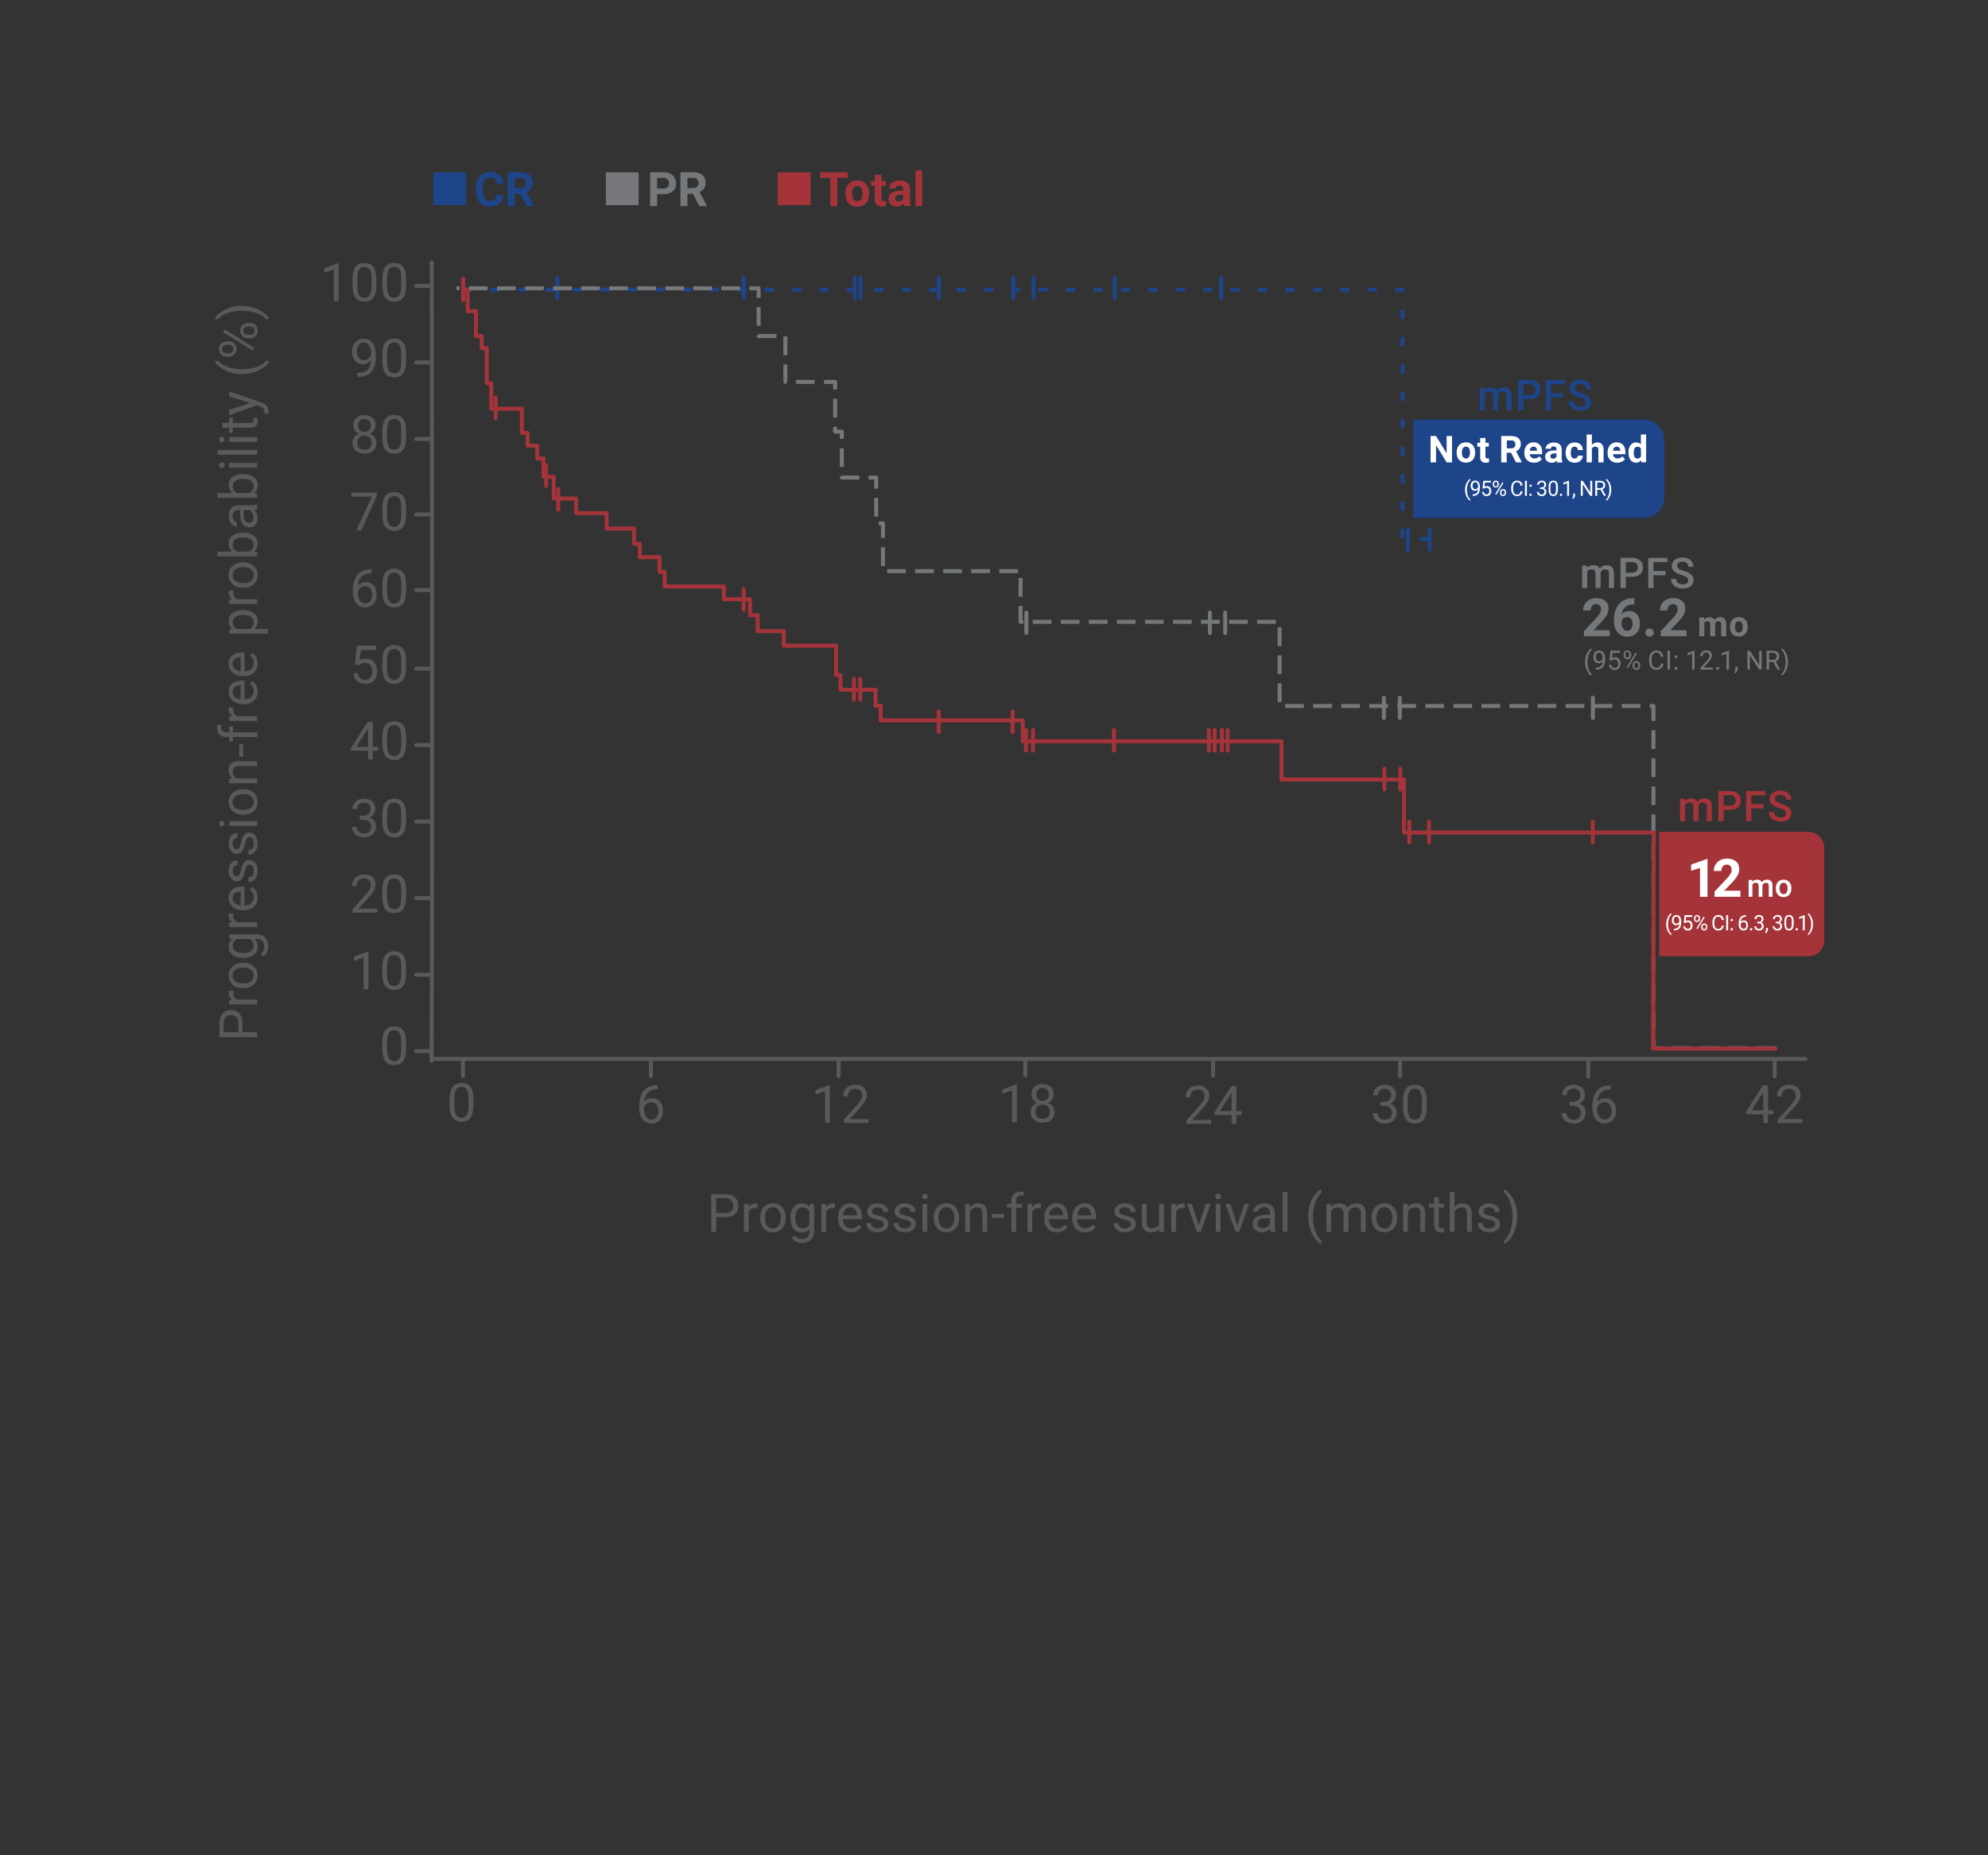 <?xml version="1.0" encoding="UTF-8"?>
<svg id="Call_outs" data-name="Call outs" xmlns="http://www.w3.org/2000/svg" viewBox="0 0 375 350">
  <rect x="0" y="0" width="375" height="350" fill="#333333" stroke="none"/>
  <defs>
    <style>
      .cls-1, .cls-2, .cls-3, .cls-4 {
        stroke-linecap: round;
      }

      .cls-1, .cls-2, .cls-3, .cls-4, .cls-5, .cls-6 {
        fill: none;
        stroke-linejoin: round;
        stroke-width: .75px;
      }

      .cls-1, .cls-5 {
        stroke: #1e4489;
      }

      .cls-2 {
        stroke: #58595b;
      }

      .cls-3, .cls-6 {
        stroke: #75787b;
      }

      .cls-4 {
        stroke: #a4343a;
      }

      .cls-5 {
        stroke-dasharray: 0 0 0 0 0 0 1.72 3.45 1.72 3.45 1.72 3.45;
      }

      .cls-7, .cls-8 {
        fill-rule: evenodd;
      }

      .cls-7, .cls-8, .cls-9, .cls-10, .cls-11, .cls-12, .cls-13, .cls-14 {
        stroke-width: 0px;
      }

      .cls-7, .cls-13 {
        fill: #1e4489;
      }

      .cls-8, .cls-11 {
        fill: #a4343a;
      }

      .cls-15 {
        isolation: isolate;
      }

      .cls-6 {
        stroke-dasharray: 0 0 0 0 0 0 3.53 1.76 3.53 1.76 3.53 1.76;
      }

      .cls-9 {
        fill: #75787b;
      }

      .cls-10 {
        fill: #76787b;
      }

      .cls-12 {
        fill: #58595b;
      }

      .cls-14 {
        fill: #fff;
      }
    </style>
  </defs>
  <path id="Path" class="cls-2" d="M81.44,49.49c0,39.55.19,89.16-.03,150.27h259.2"/>
  <g id="Duration-of-Response" class="cls-15">
    <g class="cls-15">
      <path class="cls-12" d="M135.1,229.61v2.78h-.94v-7.11h2.62c.78,0,1.39.2,1.83.6.44.4.66.92.66,1.58,0,.69-.22,1.22-.65,1.59-.43.37-1.05.56-1.85.56h-1.67ZM135.1,228.84h1.68c.5,0,.89-.12,1.15-.35s.4-.58.4-1.03c0-.42-.13-.76-.4-1.02-.27-.25-.63-.39-1.1-.4h-1.74v2.79Z"/>
      <path class="cls-12" d="M142.89,227.92c-.14-.02-.29-.03-.44-.03-.59,0-1,.25-1.21.76v3.75h-.9v-5.28h.88v.61c.31-.47.73-.71,1.27-.71.18,0,.31.02.4.07v.84Z"/>
      <path class="cls-12" d="M143.38,229.7c0-.52.1-.98.31-1.4.2-.41.49-.73.85-.96.36-.22.78-.34,1.24-.34.72,0,1.3.25,1.75.75.44.5.67,1.16.67,1.99v.06c0,.51-.1.98-.29,1.38-.2.41-.48.73-.85.96-.37.23-.79.34-1.26.34-.72,0-1.3-.25-1.74-.75-.45-.5-.67-1.16-.67-1.98v-.06ZM144.29,229.81c0,.59.14,1.06.41,1.41.27.35.64.53,1.09.53s.82-.18,1.09-.54c.27-.36.41-.86.41-1.51,0-.58-.14-1.05-.41-1.41-.27-.36-.64-.54-1.1-.54s-.81.18-1.08.53-.41.86-.41,1.52Z"/>
      <path class="cls-12" d="M149.11,229.71c0-.82.19-1.48.57-1.96.38-.49.89-.73,1.51-.73s1.15.23,1.51.68l.04-.59h.83v5.16c0,.68-.2,1.22-.61,1.62-.41.39-.95.59-1.63.59-.38,0-.75-.08-1.12-.24s-.64-.39-.83-.67l.47-.54c.39.48.86.72,1.42.72.44,0,.78-.12,1.03-.37.25-.25.37-.6.37-1.04v-.45c-.36.42-.85.62-1.48.62s-1.12-.25-1.5-.75c-.38-.5-.57-1.18-.57-2.04ZM150.02,229.81c0,.6.12,1.06.37,1.4.24.34.59.51,1.03.51.57,0,.99-.26,1.25-.78v-2.41c-.28-.5-.69-.76-1.25-.76-.44,0-.78.17-1.03.51s-.37.85-.37,1.52Z"/>
      <path class="cls-12" d="M157.49,227.92c-.14-.02-.29-.03-.44-.03-.59,0-1,.25-1.21.76v3.75h-.9v-5.28h.88v.61c.31-.47.73-.71,1.27-.71.18,0,.31.02.4.07v.84Z"/>
      <path class="cls-12" d="M160.51,232.49c-.72,0-1.3-.24-1.75-.71-.45-.47-.67-1.1-.67-1.89v-.17c0-.52.1-.99.3-1.4.2-.41.48-.73.84-.97.36-.23.75-.35,1.17-.35.69,0,1.22.23,1.6.68s.57,1.1.57,1.94v.38h-3.58c.01.52.17.94.46,1.26.29.32.66.48,1.11.48.32,0,.59-.07.81-.2s.42-.3.58-.52l.55.43c-.44.68-1.11,1.02-1.99,1.02ZM160.4,227.75c-.37,0-.67.13-.92.4-.25.26-.4.64-.46,1.12h2.65v-.07c-.03-.46-.15-.81-.37-1.07-.22-.25-.52-.38-.9-.38Z"/>
      <path class="cls-12" d="M166.69,230.99c0-.24-.09-.43-.28-.57-.18-.13-.5-.25-.96-.35-.46-.1-.82-.21-1.09-.35-.27-.14-.47-.3-.6-.49-.13-.19-.19-.41-.19-.67,0-.43.18-.8.55-1.1.37-.3.83-.45,1.4-.45.6,0,1.08.15,1.46.46.37.31.56.71.56,1.19h-.91c0-.25-.11-.46-.31-.64-.21-.18-.47-.27-.79-.27s-.59.07-.77.21-.28.33-.28.56c0,.22.09.38.26.49s.48.22.93.32c.45.1.82.22,1.1.36s.49.31.62.5c.14.2.2.44.2.72,0,.47-.19.85-.57,1.13-.38.29-.87.43-1.47.43-.42,0-.8-.08-1.12-.22s-.58-.36-.76-.63c-.18-.27-.28-.56-.28-.87h.9c.02.3.14.54.36.72.23.18.52.27.9.27.34,0,.62-.07.82-.21.21-.14.31-.32.31-.55Z"/>
      <path class="cls-12" d="M171.85,230.99c0-.24-.09-.43-.28-.57-.18-.13-.5-.25-.96-.35-.46-.1-.82-.21-1.09-.35-.27-.14-.47-.3-.6-.49-.13-.19-.19-.41-.19-.67,0-.43.18-.8.55-1.1.37-.3.83-.45,1.4-.45.6,0,1.08.15,1.46.46.37.31.56.71.56,1.19h-.91c0-.25-.11-.46-.31-.64-.21-.18-.47-.27-.79-.27s-.59.07-.77.21-.28.33-.28.56c0,.22.09.38.26.49s.48.22.93.32c.45.1.82.22,1.1.36s.49.31.62.5c.14.2.2.44.2.72,0,.47-.19.85-.57,1.13-.38.29-.87.43-1.47.43-.42,0-.8-.08-1.12-.22s-.58-.36-.76-.63c-.18-.27-.28-.56-.28-.87h.9c.02.3.14.54.36.72.23.18.52.27.9.27.34,0,.62-.07.82-.21.21-.14.31-.32.31-.55Z"/>
      <path class="cls-12" d="M173.93,225.71c0-.15.04-.27.13-.37.09-.1.22-.15.4-.15s.31.05.4.15.14.22.14.37-.05.27-.14.37-.22.15-.4.15-.31-.05-.4-.15c-.09-.1-.13-.22-.13-.37ZM174.91,232.39h-.9v-5.28h.9v5.28Z"/>
      <path class="cls-12" d="M176.11,229.7c0-.52.1-.98.31-1.4.2-.41.49-.73.85-.96.36-.22.78-.34,1.24-.34.72,0,1.3.25,1.75.75.44.5.67,1.16.67,1.99v.06c0,.51-.1.98-.29,1.38-.2.41-.48.73-.85.96-.37.23-.79.34-1.26.34-.72,0-1.3-.25-1.74-.75-.45-.5-.67-1.16-.67-1.98v-.06ZM177.02,229.81c0,.59.14,1.06.41,1.41.27.35.64.53,1.09.53s.82-.18,1.09-.54c.27-.36.41-.86.41-1.51,0-.58-.14-1.05-.41-1.41-.27-.36-.64-.54-1.1-.54s-.81.18-1.08.53-.41.86-.41,1.52Z"/>
      <path class="cls-12" d="M182.91,227.11l.03.66c.4-.51.93-.76,1.58-.76,1.12,0,1.68.63,1.69,1.89v3.49h-.9v-3.5c0-.38-.09-.66-.26-.84-.17-.18-.44-.27-.8-.27-.29,0-.55.08-.77.23s-.39.36-.52.62v3.76h-.9v-5.28h.85Z"/>
      <path class="cls-12" d="M189.45,229.74h-2.38v-.74h2.38v.74Z"/>
      <path class="cls-12" d="M190.78,232.39v-4.58h-.83v-.7h.83v-.54c0-.57.15-1,.45-1.31s.73-.46,1.28-.46c.21,0,.42.03.62.08l-.05.73c-.15-.03-.32-.04-.49-.04-.29,0-.52.09-.68.26-.16.17-.24.42-.24.74v.56h1.13v.7h-1.13v4.58h-.9Z"/>
      <path class="cls-12" d="M196.36,227.92c-.14-.02-.28-.03-.44-.03-.59,0-.99.25-1.21.76v3.75h-.9v-5.28h.88v.61c.31-.47.73-.71,1.27-.71.18,0,.31.02.4.07v.84Z"/>
      <path class="cls-12" d="M199.38,232.49c-.72,0-1.3-.24-1.75-.71-.45-.47-.67-1.1-.67-1.89v-.17c0-.52.1-.99.3-1.4.2-.41.48-.73.84-.97.36-.23.75-.35,1.17-.35.69,0,1.22.23,1.6.68s.57,1.1.57,1.94v.38h-3.58c.01.52.17.94.46,1.26.29.32.66.48,1.11.48.32,0,.59-.07.81-.2s.42-.3.58-.52l.55.43c-.44.68-1.11,1.02-1.99,1.02ZM199.27,227.75c-.36,0-.67.13-.92.4-.25.26-.4.64-.46,1.12h2.65v-.07c-.03-.46-.15-.81-.37-1.07-.22-.25-.52-.38-.9-.38Z"/>
      <path class="cls-12" d="M204.68,232.49c-.72,0-1.3-.24-1.75-.71-.45-.47-.67-1.1-.67-1.89v-.17c0-.52.1-.99.3-1.4.2-.41.48-.73.84-.97.36-.23.75-.35,1.17-.35.69,0,1.22.23,1.6.68s.57,1.1.57,1.94v.38h-3.58c.01.52.17.94.46,1.26.29.32.66.48,1.11.48.32,0,.59-.07.81-.2s.42-.3.58-.52l.55.43c-.44.68-1.11,1.02-1.99,1.02ZM204.57,227.75c-.37,0-.67.13-.92.4-.25.26-.4.64-.46,1.12h2.65v-.07c-.03-.46-.15-.81-.37-1.07-.22-.25-.52-.38-.9-.38Z"/>
      <path class="cls-12" d="M213.34,230.99c0-.24-.09-.43-.28-.57-.18-.13-.5-.25-.96-.35-.46-.1-.82-.21-1.09-.35-.27-.14-.47-.3-.6-.49-.13-.19-.19-.41-.19-.67,0-.43.18-.8.55-1.1.37-.3.83-.45,1.4-.45.6,0,1.08.15,1.46.46.37.31.56.71.56,1.19h-.91c0-.25-.1-.46-.32-.64-.21-.18-.47-.27-.79-.27s-.59.07-.77.21-.28.33-.28.56c0,.22.09.38.26.49s.48.22.94.32c.45.1.82.22,1.1.36s.49.31.62.5c.13.2.2.44.2.72,0,.47-.19.85-.57,1.13-.38.29-.87.43-1.47.43-.42,0-.8-.08-1.12-.22s-.58-.36-.76-.63c-.18-.27-.28-.56-.28-.87h.9c.02.3.14.54.36.72.23.18.53.27.9.27.34,0,.62-.07.82-.21.21-.14.31-.32.31-.55Z"/>
      <path class="cls-12" d="M218.68,231.87c-.35.41-.87.62-1.55.62-.56,0-.99-.16-1.29-.49-.29-.33-.44-.81-.45-1.45v-3.44h.9v3.41c0,.8.33,1.2.98,1.2.69,0,1.15-.26,1.38-.77v-3.84h.9v5.28h-.86l-.02-.52Z"/>
      <path class="cls-12" d="M223.48,227.92c-.14-.02-.29-.03-.44-.03-.59,0-1,.25-1.21.76v3.75h-.9v-5.28h.88v.61c.31-.47.73-.71,1.27-.71.18,0,.31.02.4.07v.84Z"/>
      <path class="cls-12" d="M226.14,231.17l1.31-4.06h.92l-1.89,5.28h-.69l-1.91-5.28h.92l1.34,4.06Z"/>
      <path class="cls-12" d="M229.25,225.71c0-.15.04-.27.13-.37.09-.1.22-.15.4-.15s.31.05.4.15.14.22.14.37-.04.27-.14.37-.22.15-.4.15-.31-.05-.4-.15c-.09-.1-.13-.22-.13-.37ZM230.23,232.39h-.9v-5.28h.9v5.28Z"/>
      <path class="cls-12" d="M233.41,231.17l1.31-4.06h.92l-1.89,5.28h-.69l-1.91-5.28h.92l1.34,4.06Z"/>
      <path class="cls-12" d="M239.7,232.39c-.05-.1-.09-.29-.13-.56-.42.44-.92.65-1.5.65-.52,0-.95-.15-1.28-.44-.33-.29-.5-.67-.5-1.12,0-.55.21-.98.63-1.28.42-.3,1.01-.46,1.76-.46h.88v-.42c0-.32-.09-.57-.28-.75-.19-.19-.47-.28-.83-.28-.32,0-.59.08-.81.24s-.33.36-.33.59h-.91c0-.26.09-.52.28-.76.19-.25.44-.44.76-.58.32-.14.67-.21,1.06-.21.61,0,1.08.15,1.43.46.35.3.52.72.54,1.26v2.43c0,.49.06.87.19,1.16v.08h-.95ZM238.2,231.7c.28,0,.55-.07.81-.22s.44-.34.55-.57v-1.08h-.71c-1.11,0-1.66.32-1.66.97,0,.28.09.5.28.66s.43.24.73.24Z"/>
      <path class="cls-12" d="M242.86,232.39h-.9v-7.5h.9v7.5Z"/>
      <path class="cls-12" d="M246.75,229.51c0-.74.1-1.44.3-2.12.2-.68.49-1.29.88-1.85s.8-.94,1.22-1.17l.19.6c-.48.36-.87.92-1.17,1.67-.3.75-.47,1.59-.5,2.51v.42c0,1.26.22,2.35.68,3.27.28.55.61.99.99,1.3l-.19.55c-.43-.24-.85-.64-1.24-1.21-.77-1.11-1.15-2.43-1.15-3.97Z"/>
      <path class="cls-12" d="M251.05,227.11l.02.59c.39-.46.91-.68,1.57-.68.74,0,1.24.28,1.51.85.18-.25.4-.46.69-.62.28-.16.61-.23,1-.23,1.16,0,1.75.61,1.77,1.84v3.54h-.9v-3.49c0-.38-.09-.66-.26-.85-.17-.19-.46-.28-.87-.28-.34,0-.61.1-.83.3-.22.2-.35.47-.39.81v3.51h-.91v-3.46c0-.77-.38-1.15-1.13-1.15-.59,0-1,.25-1.22.76v3.86h-.9v-5.28h.85Z"/>
      <path class="cls-12" d="M258.73,229.7c0-.52.1-.98.3-1.4.2-.41.49-.73.85-.96.36-.22.78-.34,1.24-.34.72,0,1.3.25,1.75.75.45.5.67,1.16.67,1.99v.06c0,.51-.1.98-.3,1.38-.2.41-.48.73-.84.96-.37.23-.79.34-1.26.34-.72,0-1.3-.25-1.74-.75-.44-.5-.67-1.16-.67-1.98v-.06ZM259.64,229.81c0,.59.14,1.06.41,1.41.27.35.63.53,1.09.53s.82-.18,1.09-.54c.27-.36.41-.86.41-1.51,0-.58-.14-1.05-.41-1.41-.28-.36-.64-.54-1.1-.54s-.81.18-1.08.53-.41.86-.41,1.52Z"/>
      <path class="cls-12" d="M265.52,227.11l.03.66c.4-.51.93-.76,1.58-.76,1.12,0,1.68.63,1.69,1.89v3.49h-.9v-3.5c0-.38-.09-.66-.26-.84-.17-.18-.44-.27-.8-.27-.29,0-.55.08-.77.23s-.39.36-.52.62v3.76h-.9v-5.28h.85Z"/>
      <path class="cls-12" d="M271.41,225.83v1.28h.99v.7h-.99v3.28c0,.21.04.37.13.48.09.11.24.16.45.16.1,0,.25-.02.43-.06v.73c-.24.06-.47.1-.69.1-.4,0-.71-.12-.91-.37s-.31-.59-.31-1.04v-3.28h-.96v-.7h.96v-1.28h.9Z"/>
      <path class="cls-12" d="M274.36,227.75c.4-.49.92-.74,1.56-.74,1.12,0,1.68.63,1.69,1.89v3.49h-.9v-3.5c0-.38-.09-.66-.26-.84-.17-.18-.44-.27-.8-.27-.29,0-.55.08-.77.23s-.39.36-.52.62v3.76h-.9v-7.5h.9v2.86Z"/>
      <path class="cls-12" d="M282.04,230.99c0-.24-.09-.43-.28-.57-.18-.13-.5-.25-.96-.35-.46-.1-.82-.21-1.09-.35-.27-.14-.47-.3-.6-.49-.13-.19-.19-.41-.19-.67,0-.43.18-.8.55-1.1.37-.3.83-.45,1.4-.45.6,0,1.08.15,1.46.46.37.31.56.71.56,1.19h-.91c0-.25-.1-.46-.32-.64-.21-.18-.47-.27-.79-.27s-.59.07-.77.21-.28.33-.28.56c0,.22.09.38.26.49s.48.22.94.32c.45.1.82.22,1.1.36s.49.31.62.5c.13.2.2.44.2.72,0,.47-.19.85-.57,1.13-.38.29-.87.43-1.47.43-.42,0-.8-.08-1.12-.22s-.58-.36-.76-.63c-.18-.27-.28-.56-.28-.87h.9c.02.3.14.54.36.72.23.18.53.27.9.27.34,0,.62-.07.82-.21.21-.14.31-.32.31-.55Z"/>
      <path class="cls-12" d="M286.2,229.55c0,.73-.09,1.42-.29,2.09-.19.67-.48,1.28-.87,1.84-.39.56-.8.96-1.23,1.2l-.19-.55c.5-.38.9-.98,1.21-1.79.3-.81.46-1.71.47-2.69v-.16c0-.68-.07-1.32-.21-1.91-.14-.59-.34-1.11-.6-1.58-.25-.47-.54-.83-.86-1.09l.19-.55c.43.24.84.63,1.23,1.19.39.56.68,1.17.88,1.84.19.67.29,1.39.29,2.15Z"/>
    </g>
  </g>
  <line id="Path-2" data-name="Path" class="cls-2" x1="81.41" y1="197.4" x2="81.41" y2="200.14"/>
  <line id="Path-3" data-name="Path" class="cls-2" x1="264.09" y1="200.29" x2="264.09" y2="203.02"/>
  <line id="Path-4" data-name="Path" class="cls-2" x1="299.6" y1="200.36" x2="299.6" y2="203.1"/>
  <line id="Path-5" data-name="Path" class="cls-2" x1="78.5" y1="53.93" x2="81.41" y2="53.93"/>
  <line id="Path-6" data-name="Path" class="cls-2" x1="78.5" y1="82.81" x2="81.41" y2="82.81"/>
  <line id="Path-7" data-name="Path" class="cls-2" x1="78.5" y1="68.37" x2="81.41" y2="68.37"/>
  <line id="Path-8" data-name="Path" class="cls-2" x1="78.5" y1="140.56" x2="81.41" y2="140.56"/>
  <line id="Path-9" data-name="Path" class="cls-2" x1="78.5" y1="126.12" x2="81.41" y2="126.12"/>
  <line id="Path-10" data-name="Path" class="cls-2" x1="78.5" y1="111.32" x2="81.41" y2="111.32"/>
  <line id="Path-11" data-name="Path" class="cls-2" x1="78.5" y1="97.06" x2="81.41" y2="97.06"/>
  <line id="Path-12" data-name="Path" class="cls-2" x1="78.5" y1="169.44" x2="81.41" y2="169.44"/>
  <line id="Path-13" data-name="Path" class="cls-2" x1="78.5" y1="183.88" x2="81.41" y2="183.88"/>
  <line id="Path-14" data-name="Path" class="cls-2" x1="78.5" y1="198.32" x2="81.41" y2="198.32"/>
  <line id="Path-15" data-name="Path" class="cls-2" x1="78.5" y1="155" x2="81.41" y2="155"/>
  <line id="Path-16" data-name="Path" class="cls-2" x1="122.78" y1="200.28" x2="122.78" y2="203.01"/>
  <line id="Path-17" data-name="Path" class="cls-2" x1="87.33" y1="200.28" x2="87.33" y2="203.01"/>
  <g id="_6" data-name="6" class="cls-15">
    <g class="cls-15">
      <path class="cls-12" d="M124.07,204.74v.77h-.17c-.7.01-1.26.22-1.68.62-.42.4-.66.97-.72,1.7.37-.43.88-.64,1.53-.64s1.11.22,1.48.65c.37.44.55,1,.55,1.69,0,.73-.2,1.32-.6,1.76-.4.44-.93.66-1.6.66s-1.23-.26-1.66-.78c-.42-.52-.63-1.2-.63-2.02v-.35c0-1.31.28-2.31.84-3,.56-.69,1.39-1.04,2.49-1.06h.16ZM122.88,207.94c-.31,0-.59.09-.85.28-.26.19-.44.42-.54.7v.33c0,.59.13,1.06.4,1.42s.59.54.99.54.73-.15.96-.45c.23-.3.35-.69.35-1.18s-.12-.88-.35-1.18c-.24-.3-.55-.45-.94-.45Z"/>
    </g>
  </g>
  <line id="Path-18" data-name="Path" class="cls-2" x1="158.19" y1="200.28" x2="158.19" y2="203.01"/>
  <g id="_6-2" data-name="6" class="cls-15">
    <g class="cls-15">
      <path class="cls-12" d="M156.54,211.85h-.91v-6.02l-1.82.67v-.82l2.59-.97h.14v7.14Z"/>
      <path class="cls-12" d="M163.85,211.85h-4.66v-.65l2.46-2.73c.37-.41.62-.75.75-1.01.14-.26.21-.53.21-.8,0-.37-.11-.68-.34-.91s-.52-.36-.9-.36c-.45,0-.8.13-1.05.38-.25.26-.37.61-.37,1.07h-.9c0-.65.21-1.18.63-1.59.42-.4.99-.61,1.69-.61.66,0,1.18.17,1.57.52.38.35.58.81.58,1.38,0,.7-.45,1.53-1.34,2.5l-1.9,2.07h3.57v.74Z"/>
    </g>
  </g>
  <line id="Path-19" data-name="Path" class="cls-2" x1="193.39" y1="200.13" x2="193.39" y2="202.86"/>
  <g id="_6-3" data-name="6" class="cls-15">
    <g class="cls-15">
      <path class="cls-12" d="M191.81,211.71h-.91v-6.02l-1.82.67v-.82l2.59-.97h.14v7.14Z"/>
      <path class="cls-12" d="M198.76,206.45c0,.35-.09.67-.28.95-.19.28-.44.49-.76.65.37.16.67.39.88.7.22.31.33.65.33,1.04,0,.62-.21,1.11-.62,1.47s-.96.55-1.64.55-1.23-.18-1.64-.55c-.41-.37-.62-.86-.62-1.47,0-.38.1-.73.31-1.04s.5-.54.87-.7c-.32-.16-.57-.37-.75-.65-.18-.28-.27-.59-.27-.94,0-.6.19-1.07.58-1.43.38-.35.89-.53,1.52-.53s1.13.18,1.52.53.58.83.58,1.43ZM198.03,209.77c0-.4-.13-.72-.38-.97-.25-.25-.58-.38-.99-.38s-.73.12-.98.37c-.25.25-.37.57-.37.98s.12.72.36.95.57.35,1,.35.75-.12,1-.35c.24-.23.36-.55.36-.95ZM196.67,205.24c-.36,0-.64.11-.86.33-.22.22-.33.52-.33.9s.11.65.32.88c.22.22.51.33.87.33s.65-.11.87-.33c.22-.22.33-.51.33-.88s-.11-.66-.34-.88-.51-.34-.85-.34Z"/>
    </g>
  </g>
  <g id="_15" data-name="15" class="cls-15">
    <g class="cls-15">
      <path class="cls-12" d="M228.46,212h-4.66v-.65l2.46-2.73c.37-.41.62-.75.75-1.01.14-.26.21-.53.21-.8,0-.37-.11-.68-.34-.91s-.52-.36-.9-.36c-.45,0-.8.13-1.05.38-.25.26-.37.61-.37,1.07h-.9c0-.65.21-1.18.63-1.59.42-.4.98-.61,1.69-.61.66,0,1.18.17,1.57.52.38.35.58.81.58,1.38,0,.7-.45,1.53-1.34,2.5l-1.9,2.07h3.57v.74Z"/>
      <path class="cls-12" d="M233.23,209.61h.99v.74h-.99v1.65h-.91v-1.65h-3.24v-.53l3.18-4.93h.96v4.72ZM230.11,209.61h2.21v-3.49l-.11.2-2.1,3.29Z"/>
    </g>
  </g>
  <g id="_24" data-name="24" class="cls-15">
    <g class="cls-15">
      <path class="cls-12" d="M260.37,207.86h.68c.43,0,.76-.12,1.01-.34s.37-.51.37-.88c0-.83-.42-1.25-1.25-1.25-.39,0-.7.11-.93.33-.23.22-.35.52-.35.89h-.9c0-.56.21-1.03.62-1.4.41-.37.93-.56,1.57-.56.67,0,1.2.18,1.58.53s.57.85.57,1.48c0,.31-.1.61-.3.9s-.47.51-.82.65c.39.12.69.33.91.62s.32.64.32,1.05c0,.64-.21,1.14-.62,1.52-.42.37-.96.56-1.62.56s-1.21-.18-1.63-.54-.63-.84-.63-1.43h.91c0,.37.12.67.37.9s.57.34.98.34c.44,0,.77-.11,1-.34.23-.23.35-.55.35-.98s-.13-.73-.38-.95-.62-.33-1.1-.34h-.68v-.74Z"/>
      <path class="cls-12" d="M269.13,208.82c0,1.06-.18,1.84-.54,2.36s-.93.77-1.69.77-1.32-.25-1.69-.75c-.36-.5-.55-1.25-.57-2.25v-1.21c0-1.04.18-1.82.54-2.33s.93-.76,1.7-.76,1.33.25,1.69.73c.36.49.55,1.25.56,2.27v1.17ZM268.22,207.59c0-.76-.11-1.32-.32-1.67-.21-.35-.55-.53-1.02-.53s-.8.17-1.01.52c-.21.35-.32.88-.33,1.61v1.45c0,.77.11,1.34.33,1.7.22.37.56.55,1.01.55s.78-.17.99-.52.33-.89.34-1.63v-1.48Z"/>
    </g>
  </g>
  <g id="_3" data-name="3" class="cls-15">
    <g class="cls-15">
      <path class="cls-12" d="M89.3,208.48c0,1.06-.18,1.84-.54,2.36s-.93.77-1.69.77-1.32-.25-1.68-.75c-.37-.5-.55-1.25-.57-2.25v-1.21c0-1.04.18-1.82.54-2.33s.93-.76,1.7-.76,1.33.25,1.69.73c.36.49.55,1.25.56,2.27v1.17ZM88.39,207.24c0-.76-.11-1.32-.32-1.67-.21-.35-.56-.53-1.02-.53s-.8.17-1.01.52c-.21.35-.32.88-.33,1.61v1.45c0,.77.11,1.34.33,1.7.22.37.56.55,1.01.55s.78-.17.99-.52c.22-.34.33-.89.34-1.63v-1.48Z"/>
    </g>
  </g>
  <g id="_6-4" data-name="6" class="cls-15">
    <g class="cls-15">
      <path class="cls-12" d="M296.02,207.86h.68c.43,0,.76-.12,1.01-.34s.37-.51.37-.88c0-.83-.42-1.25-1.25-1.25-.39,0-.7.11-.94.33-.23.22-.35.52-.35.89h-.9c0-.56.21-1.03.62-1.4.41-.37.94-.56,1.57-.56.67,0,1.2.18,1.58.53s.57.85.57,1.48c0,.31-.1.61-.3.9s-.47.51-.82.65c.39.12.69.33.91.62.21.29.32.64.32,1.05,0,.64-.21,1.14-.62,1.52-.42.37-.96.56-1.63.56s-1.21-.18-1.63-.54c-.42-.36-.63-.84-.63-1.43h.91c0,.37.12.67.37.9s.57.34.98.34c.44,0,.77-.11,1-.34.23-.23.35-.55.35-.98s-.13-.73-.38-.95-.62-.33-1.1-.34h-.68v-.74Z"/>
      <path class="cls-12" d="M303.87,204.74v.77h-.17c-.7.01-1.26.22-1.68.62-.42.4-.66.97-.72,1.7.37-.43.88-.64,1.53-.64s1.11.22,1.48.65c.37.44.55,1,.55,1.69,0,.73-.2,1.32-.6,1.76-.4.44-.93.66-1.6.66s-1.23-.26-1.66-.78c-.42-.52-.63-1.2-.63-2.02v-.35c0-1.31.28-2.31.84-3,.56-.69,1.39-1.04,2.49-1.06h.16ZM302.68,207.94c-.31,0-.59.09-.85.28-.26.19-.44.42-.54.7v.33c0,.59.13,1.06.4,1.42s.59.54.99.54.73-.15.96-.45c.23-.3.35-.69.35-1.18s-.12-.88-.35-1.18c-.24-.3-.55-.45-.94-.45Z"/>
    </g>
  </g>
  <line id="Path-20" data-name="Path" class="cls-2" x1="334.76" y1="200.36" x2="334.76" y2="203.1"/>
  <g id="_6-5" data-name="6" class="cls-15">
    <g class="cls-15">
      <path class="cls-12" d="M333.52,209.47h.99v.74h-.99v1.65h-.91v-1.65h-3.24v-.53l3.18-4.93h.96v4.72ZM330.4,209.47h2.21v-3.49l-.11.2-2.1,3.29Z"/>
      <path class="cls-12" d="M339.98,211.85h-4.66v-.65l2.46-2.73c.36-.41.62-.75.75-1.01.14-.26.21-.53.21-.8,0-.37-.11-.68-.34-.91s-.52-.36-.9-.36c-.45,0-.8.13-1.05.38-.25.26-.37.61-.37,1.07h-.9c0-.65.21-1.18.63-1.59.42-.4.99-.61,1.69-.61.66,0,1.18.17,1.57.52.38.35.58.81.58,1.38,0,.7-.45,1.53-1.34,2.5l-1.9,2.07h3.57v.74Z"/>
    </g>
  </g>
  <line id="Path-21" data-name="Path" class="cls-2" x1="228.82" y1="200.21" x2="228.82" y2="202.94"/>
  <g id="Probability-of-Conti" class="cls-15">
    <g class="cls-15">
      <path class="cls-12" d="M45.73,194.72h2.78v.94h-7.11v-2.62c0-.78.2-1.39.6-1.83.4-.44.92-.66,1.58-.66.69,0,1.22.22,1.59.65.37.43.56,1.05.56,1.85v1.67ZM44.97,194.72v-1.68c0-.5-.12-.89-.35-1.15s-.58-.4-1.02-.4-.76.13-1.02.4c-.25.27-.39.63-.4,1.1v1.74h2.79Z"/>
      <path class="cls-12" d="M44.04,186.93c-.02.14-.03.29-.03.44,0,.59.25.99.76,1.21h3.75v.9h-5.28v-.88h.61c-.47-.31-.71-.73-.71-1.27,0-.18.02-.31.07-.4h.84Z"/>
      <path class="cls-12" d="M45.83,186.44c-.52,0-.98-.1-1.4-.31-.41-.2-.73-.49-.96-.85-.22-.36-.34-.78-.34-1.24,0-.72.25-1.3.75-1.75.5-.44,1.16-.67,1.99-.67h.06c.51,0,.98.1,1.38.29.41.2.73.48.95.85.23.37.34.79.34,1.26,0,.72-.25,1.3-.75,1.74-.5.45-1.16.67-1.98.67h-.06ZM45.93,185.53c.59,0,1.06-.14,1.41-.41.36-.27.53-.64.53-1.09s-.18-.82-.54-1.09c-.36-.27-.86-.41-1.51-.41-.58,0-1.05.14-1.41.41-.36.27-.54.64-.54,1.1s.18.81.53,1.08c.36.27.86.41,1.52.41Z"/>
      <path class="cls-12" d="M45.83,180.71c-.82,0-1.48-.19-1.96-.57-.49-.38-.73-.89-.73-1.51s.23-1.15.68-1.51l-.59-.04v-.83h5.16c.68,0,1.22.2,1.62.61.39.41.59.95.59,1.63,0,.38-.08.75-.24,1.12-.16.36-.39.64-.67.83l-.54-.47c.48-.39.72-.86.72-1.42,0-.44-.12-.78-.37-1.03-.25-.25-.6-.37-1.04-.37h-.45c.42.36.62.85.62,1.48s-.25,1.12-.75,1.5c-.5.38-1.18.57-2.04.57ZM45.93,179.8c.6,0,1.06-.12,1.4-.37.34-.24.51-.59.51-1.03,0-.57-.26-.99-.78-1.25h-2.41c-.5.28-.76.69-.76,1.25,0,.44.17.78.51,1.03s.85.37,1.52.37Z"/>
      <path class="cls-12" d="M44.04,172.33c-.02.14-.03.29-.03.44,0,.59.25.99.76,1.21h3.75v.9h-5.28v-.88h.61c-.47-.31-.71-.73-.71-1.27,0-.18.02-.31.07-.4h.84Z"/>
      <path class="cls-12" d="M48.61,169.31c0,.72-.24,1.3-.71,1.75-.47.45-1.1.67-1.89.67h-.17c-.52,0-.99-.1-1.4-.3-.41-.2-.73-.48-.97-.84-.23-.36-.35-.75-.35-1.17,0-.69.23-1.22.68-1.6.45-.38,1.1-.57,1.94-.57h.38v3.58c.52-.01.94-.17,1.26-.46.32-.29.48-.66.48-1.11,0-.32-.06-.59-.2-.81-.13-.22-.3-.42-.52-.58l.43-.55c.68.44,1.02,1.11,1.02,1.99ZM43.88,169.42c0,.36.13.67.4.92.26.25.64.4,1.12.46v-2.65h-.07c-.46.03-.81.15-1.07.37-.25.22-.38.52-.38.9Z"/>
      <path class="cls-12" d="M47.11,163.13c-.24,0-.43.09-.57.28-.14.18-.25.5-.35.96-.1.46-.21.82-.35,1.09-.14.27-.3.47-.49.6-.19.13-.41.19-.67.19-.43,0-.8-.18-1.1-.55-.3-.37-.45-.83-.45-1.4,0-.6.16-1.08.46-1.46.31-.37.71-.56,1.19-.56v.91c-.25,0-.46.1-.64.32-.18.21-.27.47-.27.79s.07.59.21.77c.14.19.33.28.56.28s.38-.09.49-.26c.11-.17.22-.48.32-.94.1-.45.22-.82.36-1.1.14-.28.31-.49.51-.62.2-.13.44-.2.72-.2.47,0,.85.19,1.14.57.28.38.43.87.43,1.47,0,.42-.07.8-.22,1.12-.15.33-.36.58-.63.76-.27.18-.56.28-.87.28v-.9c.3-.02.54-.14.72-.36.18-.23.27-.53.27-.9,0-.34-.07-.62-.21-.82-.14-.21-.32-.31-.55-.31Z"/>
      <path class="cls-12" d="M47.11,157.97c-.24,0-.43.09-.57.28-.14.18-.25.5-.35.96-.1.46-.21.82-.35,1.09-.14.27-.3.47-.49.6-.19.13-.41.19-.67.19-.43,0-.8-.18-1.1-.55-.3-.37-.45-.83-.45-1.4,0-.6.16-1.08.46-1.46.31-.37.71-.56,1.19-.56v.91c-.25,0-.46.1-.64.32-.18.21-.27.47-.27.79s.07.59.21.77c.14.19.33.28.56.28s.38-.09.49-.26c.11-.17.22-.48.32-.94.1-.45.22-.82.36-1.1.14-.28.31-.49.51-.62.2-.13.44-.2.72-.2.47,0,.85.19,1.14.57.28.38.43.87.43,1.47,0,.42-.07.8-.22,1.12-.15.33-.36.58-.63.76-.27.18-.56.28-.87.28v-.9c.3-.02.54-.14.72-.36.18-.23.27-.53.27-.9,0-.34-.07-.62-.21-.82-.14-.21-.32-.31-.55-.31Z"/>
      <path class="cls-12" d="M41.83,155.89c-.15,0-.27-.04-.37-.13-.1-.09-.15-.22-.15-.4s.05-.31.15-.4c.1-.09.22-.14.37-.14s.27.05.37.14.15.22.15.4-.05.31-.15.4c-.1.09-.22.13-.37.13ZM48.52,154.91v.9h-5.28v-.9h5.28Z"/>
      <path class="cls-12" d="M45.83,153.71c-.52,0-.98-.1-1.4-.31-.41-.2-.73-.49-.96-.85-.22-.36-.34-.78-.34-1.24,0-.72.25-1.3.75-1.75.5-.44,1.16-.67,1.99-.67h.06c.51,0,.98.1,1.38.29.41.2.73.48.95.85.23.37.34.79.34,1.26,0,.72-.25,1.3-.75,1.74-.5.45-1.16.67-1.98.67h-.06ZM45.93,152.8c.59,0,1.06-.14,1.41-.41.36-.27.53-.64.53-1.09s-.18-.82-.54-1.09c-.36-.27-.86-.41-1.51-.41-.58,0-1.05.14-1.41.41-.36.27-.54.64-.54,1.1s.18.81.53,1.08c.36.27.86.41,1.52.41Z"/>
      <path class="cls-12" d="M43.23,146.91l.66-.03c-.51-.4-.76-.93-.76-1.58,0-1.12.63-1.68,1.89-1.69h3.49v.9h-3.5c-.38,0-.66.09-.84.26-.18.17-.27.44-.27.8,0,.29.08.55.23.77s.36.39.62.52h3.76v.9h-5.28v-.85Z"/>
      <path class="cls-12" d="M45.86,140.37v2.38h-.74v-2.38h.74Z"/>
      <path class="cls-12" d="M48.52,139.04h-4.58v.83h-.7v-.83h-.54c-.57,0-1-.15-1.31-.45-.31-.3-.46-.73-.46-1.28,0-.21.03-.42.08-.62l.73.05c-.03.15-.04.32-.04.49,0,.29.09.52.26.68.17.16.42.24.74.24h.56v-1.13h.7v1.13h4.58v.9Z"/>
      <path class="cls-12" d="M44.04,133.46c-.02.14-.03.29-.03.44,0,.59.25.99.76,1.21h3.75v.9h-5.28v-.88h.61c-.47-.31-.71-.73-.71-1.27,0-.18.02-.31.07-.4h.84Z"/>
      <path class="cls-12" d="M48.61,130.44c0,.72-.24,1.3-.71,1.75-.47.45-1.1.67-1.89.67h-.17c-.52,0-.99-.1-1.4-.3-.41-.2-.73-.48-.97-.84-.23-.36-.35-.75-.35-1.17,0-.69.23-1.22.68-1.6.45-.38,1.1-.57,1.94-.57h.38v3.58c.52-.01.94-.17,1.26-.46.32-.29.48-.66.48-1.11,0-.32-.06-.59-.2-.81-.13-.22-.3-.42-.52-.58l.43-.55c.68.44,1.02,1.11,1.02,1.99ZM43.88,130.55c0,.36.13.67.4.92.26.25.64.4,1.12.46v-2.65h-.07c-.46.03-.81.15-1.07.37-.25.22-.38.52-.38.9Z"/>
      <path class="cls-12" d="M48.61,125.14c0,.72-.24,1.3-.71,1.75-.47.45-1.1.67-1.89.67h-.17c-.52,0-.99-.1-1.4-.3-.41-.2-.73-.48-.97-.84-.23-.36-.35-.75-.35-1.17,0-.69.23-1.22.68-1.6.45-.38,1.1-.57,1.94-.57h.38v3.58c.52-.01.94-.17,1.26-.46.32-.29.48-.66.48-1.11,0-.32-.06-.59-.2-.81-.13-.22-.3-.42-.52-.58l.43-.55c.68.44,1.02,1.11,1.02,1.99ZM43.88,125.25c0,.36.13.67.4.92.26.25.64.4,1.12.46v-2.65h-.07c-.46.03-.81.15-1.07.37-.25.22-.38.52-.38.9Z"/>
      <path class="cls-12" d="M45.93,115.1c.8,0,1.45.18,1.94.55.49.37.74.87.74,1.49s-.2,1.15-.61,1.51h2.54v.9h-7.31v-.83l.59-.04c-.46-.37-.68-.88-.68-1.53s.24-1.14.72-1.51c.48-.37,1.14-.55,2-.55h.08ZM45.83,116c-.6,0-1.07.13-1.41.38-.34.25-.52.6-.52,1.04,0,.55.24.96.73,1.23h2.52c.48-.27.72-.68.72-1.24,0-.43-.17-.78-.51-1.03-.34-.26-.85-.38-1.53-.38Z"/>
      <path class="cls-12" d="M44.04,111.4c-.02.14-.03.29-.03.44,0,.59.25.99.76,1.21h3.75v.9h-5.28v-.88h.61c-.47-.31-.71-.73-.71-1.27,0-.18.02-.31.07-.4h.84Z"/>
      <path class="cls-12" d="M45.83,110.9c-.52,0-.98-.1-1.4-.31-.41-.2-.73-.49-.96-.85-.22-.36-.34-.78-.34-1.24,0-.72.25-1.3.75-1.75.5-.44,1.16-.67,1.99-.67h.06c.51,0,.98.1,1.38.29.41.2.73.48.95.85.23.37.34.79.34,1.26,0,.72-.25,1.3-.75,1.74-.5.45-1.16.67-1.98.67h-.06ZM45.93,109.99c.59,0,1.06-.14,1.41-.41.36-.27.53-.64.53-1.09s-.18-.82-.54-1.09c-.36-.27-.86-.41-1.51-.41-.58,0-1.05.14-1.41.41-.36.27-.54.64-.54,1.1s.18.81.53,1.08c.36.27.86.41,1.52.41Z"/>
      <path class="cls-12" d="M45.93,100.49c.81,0,1.46.19,1.95.56.49.37.73.87.73,1.49,0,.67-.24,1.18-.71,1.55l.61.04v.83h-7.5v-.9h2.8c-.45-.36-.68-.87-.68-1.51s.24-1.14.73-1.51c.49-.37,1.15-.55,1.99-.55h.08ZM45.83,101.39c-.62,0-1.09.12-1.43.36-.33.24-.5.58-.5,1.03,0,.6.28,1.02.83,1.28h2.29c.55-.28.83-.71.83-1.29,0-.43-.17-.77-.5-1.01-.33-.24-.84-.36-1.51-.36Z"/>
      <path class="cls-12" d="M48.52,96.09c-.1.05-.29.09-.56.13.44.42.65.92.65,1.5,0,.52-.15.95-.44,1.28-.29.33-.67.5-1.12.5-.55,0-.98-.21-1.28-.63-.3-.42-.46-1.01-.46-1.76v-.88h-.42c-.32,0-.57.09-.75.28-.19.19-.28.47-.28.83,0,.32.08.59.24.81.16.22.36.33.59.33v.91c-.26,0-.52-.09-.76-.28-.25-.19-.44-.44-.58-.76-.14-.32-.21-.67-.21-1.06,0-.61.15-1.09.46-1.43.3-.34.72-.52,1.26-.54h2.43c.49,0,.87-.06,1.16-.19h.08v.95ZM47.83,97.59c0-.28-.07-.55-.22-.81s-.34-.44-.57-.55h-1.08v.71c0,1.11.32,1.66.97,1.66.28,0,.5-.09.66-.28.16-.19.24-.43.24-.73Z"/>
      <path class="cls-12" d="M45.93,89.44c.81,0,1.46.19,1.95.56.49.37.73.87.73,1.49,0,.67-.24,1.18-.71,1.55l.61.04v.83h-7.5v-.9h2.8c-.45-.36-.68-.87-.68-1.51s.24-1.14.73-1.51c.49-.37,1.15-.55,1.99-.55h.08ZM45.83,90.34c-.62,0-1.09.12-1.43.36-.33.24-.5.58-.5,1.03,0,.6.28,1.02.83,1.28h2.29c.55-.28.83-.71.83-1.29,0-.43-.17-.77-.5-1.01-.33-.24-.84-.36-1.51-.36Z"/>
      <path class="cls-12" d="M41.83,88.3c-.15,0-.27-.04-.37-.13-.1-.09-.15-.22-.15-.4s.05-.31.15-.4c.1-.09.22-.14.37-.14s.27.05.37.14.15.22.15.4-.05.31-.15.4c-.1.09-.22.13-.37.13ZM48.52,87.32v.9h-5.28v-.9h5.28Z"/>
      <path class="cls-12" d="M48.52,84.89v.9h-7.5v-.9h7.5Z"/>
      <path class="cls-12" d="M41.83,83.44c-.15,0-.27-.04-.37-.13-.1-.09-.15-.22-.15-.4s.05-.31.15-.4c.1-.09.22-.14.37-.14s.27.05.37.14.15.22.15.4-.05.31-.15.4c-.1.09-.22.13-.37.13ZM48.52,82.47v.9h-5.28v-.9h5.28Z"/>
      <path class="cls-12" d="M41.95,79.79h1.28v-.99h.7v.99h3.28c.21,0,.37-.04.48-.13.11-.09.16-.24.16-.45,0-.1-.02-.25-.06-.43h.73c.06.24.1.47.1.69,0,.4-.12.71-.37.91s-.59.31-1.04.31h-3.28v.96h-.7v-.96h-1.28v-.9Z"/>
      <path class="cls-12" d="M47.19,76.02l-3.96-1.23v-.97l6.1,2.12c.88.33,1.32.85,1.32,1.57v.17s-.08.34-.08.34h-.73l.02-.24c0-.31-.06-.54-.19-.71-.12-.17-.35-.31-.68-.42l-.54-.2-5.22,1.88v-.99l3.96-1.32Z"/>
      <path class="cls-12" d="M45.63,70.58c-.74,0-1.44-.1-2.12-.3-.68-.2-1.29-.49-1.85-.88-.55-.39-.94-.8-1.17-1.22l.6-.19c.37.48.92.87,1.67,1.17.75.3,1.59.47,2.51.5h.42c1.26,0,2.35-.22,3.27-.68.55-.28.99-.61,1.3-.99l.55.19c-.24.43-.64.85-1.21,1.24-1.11.77-2.43,1.15-3.97,1.15Z"/>
      <path class="cls-12" d="M42.77,67.3c-.43,0-.78-.14-1.05-.41-.28-.27-.42-.62-.42-1.05s.14-.78.42-1.05c.28-.27.64-.4,1.08-.4h.35c.43,0,.78.14,1.05.41.27.27.41.62.41,1.04s-.14.77-.41,1.05c-.27.28-.63.42-1.09.42h-.34ZM43.15,66.63c.25,0,.46-.07.63-.21s.25-.33.25-.58-.08-.42-.24-.56c-.16-.14-.38-.21-.66-.21h-.36c-.25,0-.46.07-.63.21-.17.14-.25.33-.25.57s.08.43.25.57c.17.14.38.21.65.21h.36ZM47.98,65.63l-.32.51-5.56-3.47.32-.51,5.56,3.47ZM46.77,63.84c-.43,0-.78-.14-1.05-.41-.28-.27-.41-.62-.41-1.05s.14-.78.41-1.05.64-.41,1.09-.41h.35c.43,0,.78.14,1.05.41.27.27.41.62.41,1.04s-.14.77-.41,1.05c-.27.28-.63.42-1.09.42h-.35ZM47.15,63.16c.26,0,.47-.07.63-.21s.25-.33.25-.58-.08-.42-.24-.56c-.16-.14-.38-.21-.66-.21h-.36c-.26,0-.47.07-.63.21-.16.14-.25.33-.25.57s.08.42.24.56c.16.14.38.22.65.22h.36Z"/>
      <path class="cls-12" d="M45.68,57.72c.73,0,1.42.09,2.09.29.67.19,1.28.48,1.84.87.56.39.96.8,1.2,1.23l-.55.19c-.38-.5-.98-.9-1.79-1.21-.81-.3-1.71-.46-2.69-.47h-.16c-.68,0-1.32.07-1.91.21-.59.14-1.11.34-1.58.6-.46.25-.83.54-1.09.86l-.55-.19c.24-.43.63-.84,1.19-1.23.56-.39,1.17-.68,1.84-.88.67-.19,1.39-.29,2.15-.29Z"/>
    </g>
  </g>
  <g>
    <g id="ORR">
      <g class="cls-15">
        <path class="cls-13" d="M94.98,36.76c-.05.69-.3,1.23-.76,1.62-.46.4-1.06.59-1.81.59-.82,0-1.47-.28-1.94-.83-.47-.55-.71-1.31-.71-2.27v-.39c0-.62.11-1.16.33-1.62s.53-.83.93-1.08c.4-.25.87-.38,1.4-.38.74,0,1.33.2,1.78.59.45.39.71.95.78,1.67h-1.32c-.03-.41-.15-.71-.35-.9-.2-.19-.5-.28-.9-.28-.44,0-.77.16-.99.47-.22.31-.33.8-.34,1.47v.48c0,.69.1,1.2.31,1.52.21.32.54.48.99.48.41,0,.71-.09.91-.28.2-.19.32-.47.34-.86h1.32Z"/>
        <path class="cls-13" d="M98.12,36.55h-1.05v2.34h-1.32v-6.4h2.38c.76,0,1.34.17,1.75.51s.62.81.62,1.43c0,.44-.09.8-.28,1.09-.19.29-.47.52-.86.7l1.38,2.61v.06h-1.42l-1.2-2.34ZM97.07,35.48h1.06c.33,0,.59-.08.77-.25.18-.17.27-.4.27-.7s-.08-.54-.26-.71c-.17-.17-.43-.26-.79-.26h-1.06v1.92Z"/>
      </g>
    </g>
    <rect class="cls-13" x="81.74" y="32.51" width="6.19" height="6.19"/>
  </g>
  <g>
    <g id="ORR-2" data-name="ORR">
      <g class="cls-15">
        <path class="cls-9" d="M123.95,36.64v2.25h-1.32v-6.4h2.5c.48,0,.9.09,1.27.26.37.18.65.43.84.75.2.32.29.69.29,1.11,0,.63-.21,1.12-.64,1.48-.43.36-1.02.54-1.78.54h-1.16ZM123.95,35.57h1.18c.35,0,.61-.08.8-.25.18-.16.27-.4.27-.7s-.09-.57-.28-.76c-.18-.19-.44-.29-.76-.3h-1.21v2.01Z"/>
        <path class="cls-9" d="M130.72,36.55h-1.05v2.34h-1.32v-6.4h2.38c.76,0,1.34.17,1.75.51s.62.81.62,1.43c0,.44-.09.8-.28,1.09-.19.29-.48.52-.86.7l1.38,2.61v.06h-1.42l-1.2-2.34ZM129.67,35.48h1.06c.33,0,.59-.08.77-.25.18-.17.27-.4.27-.7s-.09-.54-.26-.71c-.17-.17-.43-.26-.79-.26h-1.06v1.92Z"/>
      </g>
    </g>
    <rect class="cls-10" x="114.28" y="32.51" width="6.19" height="6.19"/>
  </g>
  <g>
    <g id="ORR-3" data-name="ORR">
      <g class="cls-15">
        <path class="cls-11" d="M159.91,33.56h-1.96v5.33h-1.32v-5.33h-1.93v-1.07h5.21v1.07Z"/>
        <path class="cls-11" d="M159.47,36.47c0-.47.09-.89.27-1.26s.44-.66.78-.86c.34-.2.74-.3,1.19-.3.64,0,1.17.2,1.57.59.41.39.63.93.68,1.6v.33c0,.73-.2,1.31-.6,1.76-.41.44-.95.66-1.64.66s-1.23-.22-1.64-.66c-.41-.44-.61-1.04-.61-1.79v-.06ZM160.74,36.56c0,.45.08.8.25,1.04s.41.36.73.36.55-.12.72-.35.26-.61.26-1.13c0-.44-.09-.79-.26-1.03-.17-.24-.42-.37-.73-.37s-.55.12-.72.36-.25.62-.25,1.12Z"/>
        <path class="cls-11" d="M166.28,32.97v1.17h.81v.93h-.81v2.37c0,.18.03.3.1.38s.2.11.39.11c.14,0,.27,0,.37-.03v.96c-.25.08-.51.11-.77.11-.89,0-1.34-.45-1.36-1.35v-2.56h-.69v-.93h.69v-1.17h1.27Z"/>
        <path class="cls-11" d="M170.55,38.89c-.06-.11-.1-.26-.13-.43-.31.34-.71.51-1.2.51-.47,0-.85-.13-1.16-.4-.31-.27-.46-.61-.46-1.02,0-.5.19-.89.56-1.16.37-.27.91-.41,1.62-.41h.58v-.27c0-.22-.06-.39-.17-.53-.11-.13-.29-.2-.53-.2-.21,0-.38.05-.5.15-.12.1-.18.24-.18.42h-1.27c0-.28.08-.53.25-.77.17-.23.41-.42.72-.55.31-.13.66-.2,1.05-.2.59,0,1.05.15,1.4.44.34.29.52.71.52,1.24v2.06c0,.45.07.79.19,1.02v.07h-1.28ZM169.5,38.01c.19,0,.36-.04.52-.13.16-.08.28-.2.35-.34v-.82h-.47c-.64,0-.97.22-1.02.66v.08c0,.16.05.29.16.39s.26.15.46.15Z"/>
        <path class="cls-11" d="M173.96,38.89h-1.27v-6.75h1.27v6.75Z"/>
      </g>
    </g>
    <rect class="cls-11" x="146.71" y="32.51" width="6.19" height="6.19"/>
  </g>
  <g id="_100" data-name="100" class="cls-15">
    <g class="cls-15">
      <path class="cls-12" d="M63.88,56.81h-.91v-6.02l-1.82.67v-.82l2.59-.97h.14v7.14Z"/>
      <path class="cls-12" d="M70.98,53.78c0,1.06-.18,1.84-.54,2.36s-.93.77-1.69.77-1.32-.25-1.68-.75c-.37-.5-.55-1.25-.57-2.25v-1.21c0-1.04.18-1.82.54-2.33s.93-.76,1.7-.76,1.33.25,1.69.73c.36.49.55,1.25.56,2.27v1.17ZM70.08,52.55c0-.76-.11-1.32-.32-1.67-.21-.35-.55-.53-1.02-.53s-.8.17-1.01.52-.32.88-.33,1.61v1.45c0,.77.11,1.34.33,1.7.22.37.56.55,1.01.55s.78-.17.99-.52c.22-.34.33-.89.34-1.63v-1.48Z"/>
      <path class="cls-12" d="M76.6,53.78c0,1.06-.18,1.84-.54,2.36s-.93.77-1.69.77-1.32-.25-1.68-.75c-.37-.5-.55-1.25-.57-2.25v-1.21c0-1.04.18-1.82.54-2.33s.93-.76,1.7-.76,1.33.25,1.69.73c.36.49.55,1.25.56,2.27v1.17ZM75.69,52.55c0-.76-.11-1.32-.32-1.67-.21-.35-.55-.53-1.02-.53s-.8.17-1.01.52-.32.88-.33,1.61v1.45c0,.77.11,1.34.33,1.7.22.37.56.55,1.01.55s.78-.17.99-.52c.22-.34.33-.89.34-1.63v-1.48Z"/>
    </g>
  </g>
  <g id="_60" data-name="60" class="cls-15">
    <g class="cls-15">
      <path class="cls-12" d="M70.07,107.38v.77h-.17c-.7.01-1.26.22-1.68.62s-.66.97-.72,1.7c.38-.43.88-.64,1.53-.64s1.11.22,1.48.65c.37.44.55,1,.55,1.69,0,.73-.2,1.32-.6,1.76-.4.44-.93.66-1.6.66s-1.23-.26-1.66-.78c-.42-.52-.63-1.2-.63-2.02v-.35c0-1.31.28-2.31.84-3,.56-.69,1.39-1.04,2.49-1.06h.16ZM68.88,110.58c-.31,0-.59.09-.85.28s-.44.42-.54.7v.33c0,.59.13,1.06.4,1.42s.59.54.99.54.73-.15.96-.45c.23-.3.35-.69.35-1.18s-.12-.88-.35-1.18c-.24-.3-.55-.45-.94-.45Z"/>
      <path class="cls-12" d="M76.6,111.46c0,1.06-.18,1.84-.54,2.36s-.93.77-1.69.77-1.32-.25-1.68-.75c-.37-.5-.55-1.25-.57-2.25v-1.21c0-1.04.18-1.82.54-2.33s.93-.76,1.7-.76,1.33.25,1.69.73c.36.49.55,1.25.56,2.27v1.17ZM75.69,110.23c0-.76-.11-1.32-.32-1.67-.21-.35-.55-.53-1.02-.53s-.8.17-1.01.52-.32.88-.33,1.61v1.45c0,.77.11,1.34.33,1.7.22.37.56.55,1.01.55s.78-.17.99-.52c.22-.34.33-.89.34-1.63v-1.48Z"/>
    </g>
  </g>
  <g id="_40" data-name="40" class="cls-15">
    <g class="cls-15">
      <path class="cls-12" d="M70.34,140.89h.99v.74h-.99v1.65h-.91v-1.65h-3.24v-.53l3.18-4.93h.96v4.72ZM67.22,140.89h2.21v-3.49l-.11.2-2.1,3.29Z"/>
      <path class="cls-12" d="M76.6,140.24c0,1.06-.18,1.84-.54,2.36s-.93.77-1.69.77-1.32-.25-1.68-.75c-.37-.5-.55-1.25-.57-2.25v-1.21c0-1.04.18-1.82.54-2.33s.93-.76,1.7-.76,1.33.25,1.69.73c.36.49.55,1.25.56,2.27v1.17ZM75.69,139.01c0-.76-.11-1.32-.32-1.67-.21-.35-.55-.53-1.02-.53s-.8.17-1.01.52-.32.88-.33,1.61v1.45c0,.77.11,1.34.33,1.7.22.37.56.55,1.01.55s.78-.17.99-.52c.22-.34.33-.89.34-1.63v-1.48Z"/>
    </g>
  </g>
  <g id="_20" data-name="20" class="cls-15">
    <g class="cls-15">
      <path class="cls-12" d="M71.18,172.17h-4.66v-.65l2.46-2.73c.37-.41.62-.75.75-1.01.14-.26.21-.53.21-.8,0-.37-.11-.68-.34-.91s-.52-.36-.9-.36c-.45,0-.8.13-1.05.38-.25.26-.37.61-.37,1.07h-.9c0-.65.21-1.18.63-1.59.42-.4.98-.61,1.69-.61.66,0,1.18.17,1.57.52.38.35.58.81.58,1.38,0,.7-.45,1.53-1.34,2.5l-1.9,2.07h3.57v.74Z"/>
      <path class="cls-12" d="M76.6,169.14c0,1.06-.18,1.84-.54,2.36s-.93.77-1.69.77-1.32-.25-1.68-.75c-.37-.5-.55-1.25-.57-2.25v-1.21c0-1.04.18-1.82.54-2.33s.93-.76,1.7-.76,1.33.25,1.69.73c.36.49.55,1.25.56,2.27v1.17ZM75.69,167.9c0-.76-.11-1.32-.32-1.67-.21-.35-.55-.53-1.02-.53s-.8.17-1.01.52-.32.88-.33,1.61v1.45c0,.77.11,1.34.33,1.7.22.37.56.55,1.01.55s.78-.17.99-.52c.22-.34.33-.89.34-1.63v-1.48Z"/>
    </g>
  </g>
  <g id="_0" data-name="0" class="cls-15">
    <g class="cls-15">
      <path class="cls-12" d="M76.6,197.8c0,1.06-.18,1.84-.54,2.36s-.93.77-1.69.77-1.32-.25-1.69-.75c-.36-.5-.55-1.25-.57-2.25v-1.21c0-1.04.18-1.82.54-2.33s.93-.76,1.7-.76,1.33.25,1.69.73c.36.49.55,1.25.56,2.27v1.17ZM75.69,196.56c0-.76-.11-1.32-.32-1.67-.21-.35-.55-.53-1.02-.53s-.8.17-1.01.52c-.21.35-.32.88-.33,1.61v1.45c0,.77.11,1.34.33,1.7.22.37.56.55,1.01.55s.78-.17.99-.52.33-.89.34-1.63v-1.48Z"/>
    </g>
  </g>
  <g id="_80" data-name="80" class="cls-15">
    <g class="cls-15">
      <path class="cls-12" d="M69.99,67.96c-.19.22-.41.41-.68.54-.26.14-.55.21-.86.21-.41,0-.77-.1-1.07-.3-.3-.2-.54-.49-.71-.85-.17-.37-.25-.77-.25-1.21,0-.48.09-.9.27-1.28.18-.38.44-.67.77-.87s.72-.3,1.16-.3c.7,0,1.26.26,1.66.79.41.53.61,1.24.61,2.15v.26c0,1.38-.27,2.39-.82,3.03-.55.64-1.37.96-2.48.98h-.18v-.77h.19c.75-.01,1.32-.21,1.72-.58s.62-.97.65-1.78ZM68.59,67.96c.3,0,.58-.09.84-.28.25-.19.44-.42.56-.69v-.36c0-.59-.13-1.07-.39-1.45s-.58-.56-.98-.56-.72.15-.96.46c-.24.3-.36.71-.36,1.2s.12.88.35,1.2c.23.31.54.47.94.47Z"/>
      <path class="cls-12" d="M76.6,68.05c0,1.06-.18,1.84-.54,2.36s-.93.77-1.69.77-1.32-.25-1.68-.75c-.37-.5-.55-1.25-.57-2.25v-1.21c0-1.04.18-1.82.54-2.33s.93-.76,1.7-.76,1.33.25,1.69.73c.36.49.55,1.25.56,2.27v1.17ZM75.69,66.81c0-.76-.11-1.32-.32-1.67-.21-.35-.55-.53-1.02-.53s-.8.17-1.01.52-.32.88-.33,1.61v1.45c0,.77.11,1.34.33,1.7.22.37.56.55,1.01.55s.78-.17.99-.52c.22-.34.33-.89.34-1.63v-1.48Z"/>
    </g>
  </g>
  <g id="_80-2" data-name="80" class="cls-15">
    <g class="cls-15">
      <path class="cls-12" d="M70.84,80.24c0,.35-.09.67-.28.95-.19.28-.44.49-.76.65.37.16.67.39.88.7.22.31.33.65.33,1.04,0,.62-.21,1.11-.62,1.47-.42.36-.96.55-1.64.55s-1.23-.18-1.64-.55c-.41-.37-.62-.86-.62-1.47,0-.38.1-.73.32-1.04.21-.31.5-.54.87-.7-.32-.16-.56-.37-.75-.65s-.27-.59-.27-.94c0-.6.19-1.07.58-1.43s.89-.53,1.52-.53,1.13.18,1.52.53c.39.35.58.83.58,1.43ZM70.1,83.55c0-.4-.13-.72-.38-.97-.25-.25-.58-.38-.99-.38s-.73.12-.98.37c-.25.25-.37.57-.37.98s.12.72.36.95c.24.23.57.35,1,.35s.76-.12,1-.35c.24-.23.36-.55.36-.95ZM68.74,79.03c-.36,0-.64.11-.86.33-.22.22-.33.52-.33.9s.11.65.32.88c.22.22.51.33.87.33s.65-.11.87-.33c.22-.22.32-.51.32-.88s-.11-.66-.34-.88-.51-.34-.85-.34Z"/>
      <path class="cls-12" d="M76.6,82.46c0,1.06-.18,1.84-.54,2.36s-.93.77-1.69.77-1.32-.25-1.68-.75c-.37-.5-.55-1.25-.57-2.25v-1.21c0-1.04.18-1.82.54-2.33s.93-.76,1.7-.76,1.33.25,1.69.73c.36.49.55,1.25.56,2.27v1.17ZM75.69,81.22c0-.76-.11-1.32-.32-1.67-.21-.35-.55-.53-1.02-.53s-.8.17-1.01.52-.32.88-.33,1.61v1.45c0,.77.11,1.34.33,1.7.22.37.56.55,1.01.55s.78-.17.99-.52c.22-.34.33-.89.34-1.63v-1.48Z"/>
    </g>
  </g>
  <g id="_60-2" data-name="60" class="cls-15">
    <g class="cls-15">
      <path class="cls-12" d="M71.11,93.45l-2.94,6.6h-.95l2.93-6.37h-3.85v-.74h4.8v.51Z"/>
      <path class="cls-12" d="M76.6,97.01c0,1.06-.18,1.84-.54,2.36s-.93.77-1.69.77-1.32-.25-1.68-.75c-.37-.5-.55-1.25-.57-2.25v-1.21c0-1.04.18-1.82.54-2.33s.93-.76,1.7-.76,1.33.25,1.69.73c.36.49.55,1.25.56,2.27v1.17ZM75.69,95.78c0-.76-.11-1.32-.32-1.67-.21-.35-.55-.53-1.02-.53s-.8.17-1.01.52-.32.88-.33,1.61v1.45c0,.77.11,1.34.33,1.7.22.37.56.55,1.01.55s.78-.17.99-.52c.22-.34.33-.89.34-1.63v-1.48Z"/>
    </g>
  </g>
  <g id="_40-2" data-name="40" class="cls-15">
    <g class="cls-15">
      <path class="cls-12" d="M66.94,125.34l.36-3.54h3.64v.83h-2.88l-.21,1.94c.35-.21.74-.31,1.19-.31.65,0,1.16.21,1.54.64.38.43.57,1.01.57,1.74s-.2,1.31-.59,1.73c-.39.42-.95.63-1.66.63-.63,0-1.14-.17-1.54-.52s-.62-.83-.68-1.45h.85c.05.41.2.71.43.92.23.21.54.31.93.31.42,0,.75-.14.99-.43.24-.29.36-.68.36-1.19,0-.48-.13-.86-.39-1.14-.26-.29-.6-.43-1.03-.43-.39,0-.7.09-.93.26l-.24.2-.72-.19Z"/>
      <path class="cls-12" d="M76.6,125.87c0,1.06-.18,1.84-.54,2.36s-.93.77-1.69.77-1.32-.25-1.68-.75c-.37-.5-.55-1.25-.57-2.25v-1.21c0-1.04.18-1.82.54-2.33s.93-.76,1.7-.76,1.33.25,1.69.73c.36.49.55,1.25.56,2.27v1.17ZM75.69,124.64c0-.76-.11-1.32-.32-1.67-.21-.35-.55-.53-1.02-.53s-.8.17-1.01.52-.32.88-.33,1.61v1.45c0,.77.11,1.34.33,1.7.22.37.56.55,1.01.55s.78-.17.99-.52c.22-.34.33-.89.34-1.63v-1.48Z"/>
    </g>
  </g>
  <g id="_20-2" data-name="20" class="cls-15">
    <g class="cls-15">
      <path class="cls-12" d="M67.84,153.87h.68c.43,0,.76-.12,1.01-.34s.37-.51.37-.88c0-.83-.42-1.25-1.25-1.25-.39,0-.7.11-.94.33-.23.22-.35.52-.35.89h-.9c0-.56.21-1.03.62-1.4.41-.37.94-.56,1.57-.56.67,0,1.2.18,1.58.53s.57.85.57,1.48c0,.31-.1.61-.3.9-.2.29-.47.51-.82.65.39.12.69.33.91.62.21.29.32.64.32,1.05,0,.64-.21,1.14-.62,1.52s-.96.56-1.63.56-1.21-.18-1.63-.54c-.42-.36-.63-.84-.63-1.43h.91c0,.37.12.67.37.9s.57.34.98.34c.44,0,.77-.11,1-.34s.35-.55.35-.98-.13-.73-.38-.95-.62-.33-1.1-.34h-.68v-.74Z"/>
      <path class="cls-12" d="M76.6,154.84c0,1.06-.18,1.84-.54,2.36s-.93.77-1.69.77-1.32-.25-1.68-.75c-.37-.5-.55-1.25-.57-2.25v-1.21c0-1.04.18-1.82.54-2.33s.93-.76,1.7-.76,1.33.25,1.69.73c.36.49.55,1.25.56,2.27v1.17ZM75.69,153.6c0-.76-.11-1.32-.32-1.67-.21-.35-.55-.53-1.02-.53s-.8.17-1.01.52-.32.88-.33,1.61v1.45c0,.77.11,1.34.33,1.7.22.37.56.55,1.01.55s.78-.17.99-.52c.22-.34.33-.89.34-1.63v-1.48Z"/>
    </g>
  </g>
  <g id="_0-2" data-name="0" class="cls-15">
    <g class="cls-15">
      <path class="cls-12" d="M69.49,186.65h-.91v-6.02l-1.82.67v-.82l2.59-.97h.14v7.14Z"/>
      <path class="cls-12" d="M76.6,183.62c0,1.06-.18,1.84-.54,2.36s-.93.77-1.69.77-1.32-.25-1.69-.75c-.36-.5-.55-1.25-.57-2.25v-1.21c0-1.04.18-1.82.54-2.33s.93-.76,1.7-.76,1.33.25,1.69.73c.36.49.55,1.25.56,2.27v1.17ZM75.69,182.39c0-.76-.11-1.32-.32-1.67-.21-.35-.55-.53-1.02-.53s-.8.17-1.01.52c-.21.35-.32.88-.33,1.61v1.45c0,.77.11,1.34.33,1.7.22.37.56.55,1.01.55s.78-.17.99-.52.33-.89.34-1.63v-1.48Z"/>
    </g>
  </g>
  <polyline class="cls-5" points="87.38 54.65 264.56 54.65 264.56 101.71 270.78 101.71"/>
  <line class="cls-1" x1="105.14" y1="52.37" x2="105.14" y2="56.21"/>
  <line class="cls-1" x1="140.31" y1="52.37" x2="140.31" y2="56.21"/>
  <line class="cls-1" x1="161.23" y1="52.37" x2="161.23" y2="56.21"/>
  <line class="cls-1" x1="162.31" y1="52.37" x2="162.31" y2="56.21"/>
  <line class="cls-1" x1="177.1" y1="52.37" x2="177.1" y2="56.21"/>
  <line class="cls-1" x1="191.16" y1="52.37" x2="191.16" y2="56.21"/>
  <line class="cls-1" x1="194.95" y1="52.37" x2="194.95" y2="56.21"/>
  <line class="cls-1" x1="210.28" y1="52.37" x2="210.28" y2="56.21"/>
  <line class="cls-1" x1="230.36" y1="52.37" x2="230.36" y2="56.21"/>
  <line class="cls-1" x1="265.58" y1="99.85" x2="265.58" y2="103.7"/>
  <line class="cls-1" x1="269.67" y1="99.85" x2="269.67" y2="103.7"/>
  <polyline class="cls-6" points="334.8 197.74 311.89 197.74 311.89 133.18 241.38 133.18 241.38 117.31 192.51 117.31 192.51 107.75 166.55 107.75 166.55 98.74 165.28 98.74 165.28 90.08 158.79 90.08 158.79 81.43 157.53 81.43 157.53 72.05 148.15 72.05 148.15 63.39 143.1 63.39 143.1 54.38 86.12 54.38"/>
  <line class="cls-3" x1="193.6" y1="115.57" x2="193.6" y2="119.41"/>
  <line class="cls-3" x1="228.22" y1="115.57" x2="228.22" y2="119.41"/>
  <line class="cls-3" x1="231.11" y1="115.57" x2="231.11" y2="119.41"/>
  <line class="cls-3" x1="261.04" y1="131.62" x2="261.04" y2="135.46"/>
  <line class="cls-3" x1="264.05" y1="131.62" x2="264.05" y2="135.46"/>
  <line class="cls-3" x1="300.47" y1="131.62" x2="300.47" y2="135.46"/>
  <line class="cls-4" x1="87.38" y1="52.63" x2="87.38" y2="56.48"/>
  <g>
    <polyline class="cls-4" points="87.38 54.65 88.22 54.65 88.22 58.7 89.78 58.7 89.78 63.39 90.87 63.39 90.87 65.68 91.83 65.68 91.83 72.29 92.67 72.29 92.67 77.1 98.44 77.1 98.44 81.67 99.52 81.67 99.52 84.07 101.33 84.07 101.33 86.48 102.53 86.48 102.53 89.96 104.45 89.96 104.45 94.05 108.66 94.05 108.66 96.81 114.43 96.81 114.43 99.7 119.6 99.7 119.6 102.59 120.68 102.59 120.68 105.11 124.41 105.11 124.41 107.88 125.37 107.88 125.37 110.64 136.55 110.64 136.55 113.04 141.48 113.04 141.48 116.05 142.92 116.05 142.92 119.06 147.85 119.06 147.85 121.82 157.71 121.82 157.71 127.35 158.55 127.35 158.55 130.12 165.16 130.12 165.16 133.12 166.13 133.12 166.13 135.89 192.93 135.89 192.93 139.85 241.74 139.85 241.74 147.07 264.83 147.07 264.83 157.05 311.95 157.05 311.83 197.8 334.92 197.8"/>
    <line class="cls-4" x1="87.38" y1="52.71" x2="87.38" y2="56.6"/>
    <line class="cls-4" x1="93.51" y1="74.95" x2="93.51" y2="78.85"/>
    <line class="cls-4" x1="103.01" y1="87.82" x2="103.01" y2="91.71"/>
    <line class="cls-4" x1="105.29" y1="92.26" x2="105.29" y2="96.16"/>
    <line class="cls-4" x1="140.28" y1="111.14" x2="140.28" y2="115.03"/>
    <line class="cls-4" x1="161.08" y1="128.09" x2="161.08" y2="131.98"/>
    <line class="cls-4" x1="162.28" y1="128.09" x2="162.28" y2="131.98"/>
    <line class="cls-4" x1="177.07" y1="134.22" x2="177.07" y2="138.11"/>
    <line class="cls-4" x1="191.01" y1="134.22" x2="191.01" y2="138.11"/>
    <line class="cls-4" x1="193.54" y1="137.71" x2="193.54" y2="141.6"/>
    <line class="cls-4" x1="194.86" y1="137.71" x2="194.86" y2="141.6"/>
    <line class="cls-4" x1="210.13" y1="137.71" x2="210.13" y2="141.6"/>
    <line class="cls-4" x1="228.04" y1="137.71" x2="228.04" y2="141.6"/>
    <line class="cls-4" x1="229.12" y1="137.71" x2="229.12" y2="141.6"/>
    <line class="cls-4" x1="230.48" y1="137.71" x2="230.48" y2="141.6"/>
    <line class="cls-4" x1="231.56" y1="137.71" x2="231.56" y2="141.6"/>
    <line class="cls-4" x1="261.14" y1="145.04" x2="261.14" y2="148.93"/>
    <line class="cls-4" x1="264.14" y1="145.04" x2="264.14" y2="148.93"/>
    <line class="cls-4" x1="265.83" y1="155.02" x2="265.83" y2="158.91"/>
    <line class="cls-4" x1="269.55" y1="155.02" x2="269.55" y2="158.91"/>
    <line class="cls-4" x1="300.45" y1="155.02" x2="300.45" y2="158.91"/>
  </g>
  <path class="cls-8" d="M312.96,180.39h28.16c1.66,0,3-1.34,3-3v-17.46c0-1.66-1.34-3-3-3h-28.16"/>
  <g>
    <path class="cls-14" d="M322.09,169.18h-1.41v-5.44l-1.68.52v-1.15l2.94-1.05h.15v7.12Z"/>
    <path class="cls-14" d="M328.29,169.18h-4.87v-.97l2.3-2.45c.32-.34.55-.65.7-.9s.23-.5.23-.73c0-.32-.08-.56-.24-.75-.16-.18-.39-.27-.68-.27-.32,0-.57.11-.75.33-.18.22-.28.51-.28.87h-1.42c0-.43.1-.83.31-1.19.21-.36.5-.64.88-.84.38-.2.81-.3,1.28-.3.73,0,1.3.18,1.71.53s.61.85.61,1.49c0,.35-.09.71-.27,1.07-.18.36-.49.79-.94,1.27l-1.62,1.7h3.06v1.14Z"/>
    <path class="cls-14" d="M330.54,166.01l.02.33c.22-.26.53-.39.91-.39.42,0,.71.16.87.49.23-.32.55-.49.97-.49.35,0,.61.1.78.29s.26.48.26.86v2.08h-.71v-2.06c0-.2-.04-.35-.13-.44s-.23-.14-.44-.14c-.16,0-.29.04-.4.13-.1.09-.17.2-.22.34v2.17s-.71,0-.71,0v-2.09c0-.37-.2-.56-.57-.56-.29,0-.49.12-.61.35v2.3h-.71v-3.17h.67Z"/>
    <path class="cls-14" d="M334.97,167.56c0-.31.06-.59.18-.84.12-.25.3-.44.52-.57s.48-.2.77-.2c.43,0,.77.14,1.04.41s.41.64.43,1.1v.17c0,.31-.06.59-.18.84s-.29.44-.52.57-.48.2-.77.2c-.45,0-.81-.15-1.07-.45-.27-.3-.4-.69-.4-1.19v-.04ZM335.68,167.63c0,.33.07.58.2.77.13.19.32.28.56.28s.43-.09.56-.28.2-.46.2-.82c0-.32-.07-.57-.21-.76s-.32-.28-.56-.28-.42.09-.55.28c-.14.19-.21.46-.21.83Z"/>
    <path class="cls-14" d="M314.3,174.34c0-.29.04-.58.12-.85.08-.27.19-.52.34-.74s.31-.38.48-.47l.07.24c-.19.15-.34.37-.46.67-.12.3-.18.63-.2,1.01v.17c0,.5.09.94.27,1.31.11.22.24.39.39.52l-.07.22c-.17-.1-.33-.26-.49-.48-.3-.44-.45-.97-.45-1.59Z"/>
    <path class="cls-14" d="M316.77,174.25c-.07.09-.16.16-.26.22-.1.05-.22.08-.34.08-.16,0-.3-.04-.42-.12-.12-.08-.21-.19-.28-.34-.06-.15-.1-.31-.1-.49,0-.19.04-.36.11-.51.07-.15.17-.27.3-.35.13-.08.28-.12.46-.12.28,0,.49.11.65.32.16.21.24.5.24.86v.11c0,.55-.11.96-.32,1.21-.21.25-.54.38-.97.39h-.07v-.31h.07c.29,0,.52-.08.67-.23.16-.15.24-.39.26-.71ZM316.22,174.25c.12,0,.23-.04.33-.11.1-.07.17-.17.22-.28v-.14c0-.24-.05-.43-.15-.58s-.23-.22-.38-.22-.28.06-.38.18-.14.28-.14.48.05.35.14.48c.09.13.21.19.37.19Z"/>
    <path class="cls-14" d="M317.62,174.07l.14-1.42h1.43v.33h-1.13l-.08.78c.14-.08.29-.12.46-.12.25,0,.46.09.61.26s.22.4.22.69-.08.52-.23.69-.37.25-.65.25c-.25,0-.45-.07-.6-.21s-.24-.33-.27-.58h.33c.02.16.08.29.17.37s.21.12.36.12c.17,0,.29-.06.39-.17s.14-.27.14-.47c0-.19-.05-.34-.15-.46-.1-.12-.24-.17-.41-.17-.15,0-.28.03-.36.1l-.09.08-.28-.07Z"/>
    <path class="cls-14" d="M319.55,173.2c0-.17.05-.31.16-.42s.24-.17.41-.17.31.06.41.17.16.26.16.43v.14c0,.17-.05.31-.16.42s-.24.16-.41.16-.3-.05-.41-.16-.16-.25-.16-.43v-.14ZM319.81,173.35c0,.1.03.19.08.25.06.07.13.1.23.1.09,0,.16-.03.22-.1.06-.06.08-.15.08-.26v-.14c0-.1-.03-.19-.08-.25s-.13-.1-.22-.1-.17.03-.22.1-.08.15-.08.26v.14ZM320.2,175.28l-.2-.13,1.36-2.22.2.13-1.36,2.22ZM320.9,174.8c0-.17.05-.31.16-.42s.24-.17.41-.17.3.05.41.16c.11.11.16.25.16.44v.14c0,.17-.05.31-.16.42s-.24.17-.41.17-.3-.05-.41-.16-.16-.25-.16-.43v-.14ZM321.17,174.95c0,.1.03.19.08.25.06.07.13.1.23.1s.17-.03.22-.1c.05-.06.08-.15.08-.26v-.14c0-.1-.03-.19-.08-.25-.06-.07-.13-.1-.22-.1s-.16.03-.22.1-.08.15-.08.26v.14Z"/>
    <path class="cls-14" d="M325.17,174.59c-.04.3-.14.53-.33.7-.18.16-.43.25-.73.25-.33,0-.59-.12-.79-.36s-.3-.56-.3-.97v-.27c0-.26.05-.5.14-.7.09-.2.22-.35.39-.46.17-.11.37-.16.59-.16.3,0,.53.08.71.25s.28.4.31.7h-.37c-.03-.23-.1-.39-.21-.49-.11-.1-.26-.15-.45-.15-.23,0-.42.09-.55.27-.13.18-.2.43-.2.76v.28c0,.31.06.55.19.74.13.18.3.27.53.27.2,0,.36-.05.47-.14s.18-.26.22-.49h.37Z"/>
    <path class="cls-14" d="M325.98,175.5h-.37v-2.84h.37v2.84Z"/>
    <path class="cls-14" d="M326.45,175.31c0-.06.02-.11.05-.16s.09-.06.16-.06.13.02.17.06c.04.04.06.09.06.16s-.02.11-.06.15c-.04.04-.09.06-.17.06s-.13-.02-.16-.06-.05-.09-.05-.15ZM326.45,173.58c0-.06.02-.11.05-.16.04-.04.09-.06.16-.06s.13.02.17.06c.04.04.06.09.06.16s-.02.11-.06.15c-.04.04-.09.06-.17.06s-.13-.02-.16-.06c-.04-.04-.05-.09-.05-.15Z"/>
    <path class="cls-14" d="M329.34,172.65v.31h-.07c-.28,0-.5.09-.66.25s-.26.39-.28.68c.15-.17.35-.26.6-.26s.44.09.58.26.22.4.22.68c0,.29-.08.53-.23.7-.16.18-.37.26-.63.26s-.48-.1-.65-.31-.25-.48-.25-.81v-.14c0-.52.11-.92.33-1.2.22-.28.54-.42.98-.42h.06ZM328.88,173.93c-.12,0-.23.04-.33.11-.1.07-.17.17-.21.28v.13c0,.23.05.42.16.57s.23.21.39.21.28-.06.38-.18c.09-.12.14-.28.14-.47s-.05-.35-.14-.47-.22-.18-.37-.18Z"/>
    <path class="cls-14" d="M330.1,175.31c0-.06.02-.11.05-.16.04-.04.09-.06.16-.06s.13.02.17.06c.04.04.06.09.06.16s-.02.11-.06.15c-.04.04-.09.06-.17.06s-.13-.02-.16-.06c-.04-.04-.05-.09-.05-.15Z"/>
    <path class="cls-14" d="M331.5,173.9h.27c.17,0,.3-.05.39-.13s.14-.21.14-.35c0-.33-.16-.5-.49-.5-.15,0-.28.04-.37.13-.09.09-.14.21-.14.35h-.35c0-.23.08-.41.24-.56s.37-.22.62-.22c.26,0,.47.07.62.21s.22.34.22.59c0,.12-.04.24-.12.36s-.19.2-.32.26c.15.05.27.13.35.25.08.11.13.25.13.42,0,.25-.08.46-.25.61-.16.15-.38.22-.64.22s-.47-.07-.64-.22-.25-.33-.25-.57h.36c0,.15.05.27.14.36s.22.13.38.13c.17,0,.3-.05.39-.14s.14-.22.14-.39-.05-.29-.15-.38-.24-.13-.43-.14h-.27v-.29Z"/>
    <path class="cls-14" d="M333.14,176.06l-.2-.14c.12-.17.18-.35.19-.53v-.33h.35v.28c0,.13-.03.26-.09.39-.06.13-.14.24-.24.32Z"/>
    <path class="cls-14" d="M334.98,173.9h.27c.17,0,.3-.05.39-.13s.14-.21.14-.35c0-.33-.16-.5-.49-.5-.15,0-.28.04-.37.13-.09.09-.14.21-.14.35h-.35c0-.23.08-.41.24-.56s.37-.22.62-.22c.26,0,.47.07.62.21s.22.34.22.59c0,.12-.04.24-.12.36s-.19.2-.32.26c.15.05.27.13.35.25.08.11.13.25.13.42,0,.25-.08.46-.25.61-.16.15-.38.22-.64.22s-.47-.07-.64-.22-.25-.33-.25-.57h.36c0,.15.05.27.14.36s.22.13.38.13c.17,0,.3-.05.39-.14s.14-.22.14-.39-.05-.29-.15-.38-.24-.13-.43-.14h-.27v-.29Z"/>
    <path class="cls-14" d="M338.34,174.28c0,.42-.07.74-.21.94s-.36.31-.66.31-.52-.1-.66-.3c-.14-.2-.22-.5-.22-.9v-.48c0-.42.07-.73.21-.93s.36-.3.67-.3.52.1.66.29.21.5.22.91v.47ZM337.99,173.79c0-.31-.04-.53-.13-.67-.08-.14-.22-.21-.4-.21s-.31.07-.4.21-.13.35-.13.64v.58c0,.31.04.53.13.68.09.15.22.22.4.22s.3-.07.39-.21c.08-.14.13-.36.13-.65v-.59Z"/>
    <path class="cls-14" d="M338.71,175.31c0-.06.02-.11.05-.16.04-.04.09-.06.16-.06s.13.02.17.06c.04.04.06.09.06.16s-.02.11-.06.15c-.04.04-.09.06-.17.06s-.13-.02-.16-.06c-.04-.04-.05-.09-.05-.15Z"/>
    <path class="cls-14" d="M340.43,175.5h-.36v-2.41l-.71.27v-.33l1.01-.39h.06v2.86Z"/>
    <path class="cls-14" d="M342,174.36c0,.29-.04.57-.11.83-.08.27-.19.51-.34.74-.15.23-.31.39-.48.48l-.07-.22c.2-.15.35-.39.47-.72s.18-.68.18-1.08v-.06c0-.27-.03-.53-.08-.76-.06-.24-.13-.45-.23-.63-.1-.19-.21-.33-.34-.44l.07-.22c.17.09.33.25.48.48s.27.47.34.74.11.56.11.86Z"/>
  </g>
  <g>
    <path class="cls-11" d="M317.81,150.68l.03.44c.3-.35.7-.52,1.22-.52.57,0,.95.22,1.16.65.31-.43.74-.65,1.3-.65.47,0,.81.13,1.04.39.23.26.34.64.35,1.14v2.78h-.95v-2.75c0-.27-.06-.46-.18-.59s-.31-.19-.58-.19c-.22,0-.39.06-.53.17s-.23.27-.29.46v2.9s-.95,0-.95,0v-2.78c-.01-.5-.27-.75-.76-.75-.38,0-.65.16-.81.46v3.06h-.95v-4.23h.89Z"/>
    <path class="cls-11" d="M325.13,152.8v2.11h-.99v-5.69h2.18c.63,0,1.14.17,1.51.5.37.33.56.77.56,1.31s-.18.99-.55,1.3c-.37.31-.88.46-1.54.46h-1.18ZM325.13,152h1.19c.35,0,.62-.08.8-.25.18-.17.28-.4.28-.72s-.09-.55-.28-.74-.45-.28-.77-.28h-1.21v1.98Z"/>
    <path class="cls-11" d="M332.65,152.5h-2.29v2.41h-.99v-5.69h3.61v.8h-2.62v1.69h2.29v.79Z"/>
    <path class="cls-11" d="M336.89,153.44c0-.25-.09-.44-.26-.58s-.49-.27-.95-.41c-.46-.14-.82-.29-1.09-.46-.52-.33-.78-.75-.78-1.27,0-.46.19-.84.56-1.13.37-.3.86-.45,1.46-.45.4,0,.75.07,1.06.22.31.15.55.35.73.62.18.27.27.57.27.9h-.98c0-.3-.09-.53-.28-.7-.19-.17-.45-.25-.8-.25-.32,0-.57.07-.75.21-.18.14-.27.33-.27.58,0,.21.1.38.29.52.19.14.51.27.95.41.44.13.8.28,1.07.45.27.17.46.36.59.58s.19.47.19.76c0,.47-.18.85-.54,1.13s-.86.42-1.48.42c-.41,0-.79-.08-1.13-.23-.34-.15-.61-.36-.8-.63s-.29-.58-.29-.94h.99c0,.32.11.57.32.75.21.18.52.27.92.27.34,0,.6-.07.78-.21.17-.14.26-.32.26-.55Z"/>
  </g>
  <g>
    <path class="cls-13" d="M280.03,73.16l.03.44c.3-.35.7-.52,1.22-.52.56,0,.95.22,1.16.65.31-.43.74-.65,1.3-.65.47,0,.81.13,1.04.39.23.26.34.64.35,1.14v2.78h-.95v-2.75c0-.27-.06-.46-.18-.59s-.31-.19-.58-.19c-.22,0-.39.06-.53.17s-.23.27-.29.46v2.9s-.95,0-.95,0v-2.78c-.01-.5-.27-.75-.76-.75-.38,0-.65.16-.81.46v3.06h-.95v-4.23h.89Z"/>
    <path class="cls-13" d="M287.35,75.28v2.11h-.99v-5.69h2.18c.64,0,1.14.17,1.51.5.37.33.56.77.56,1.31s-.18.99-.55,1.3c-.37.31-.88.46-1.54.46h-1.18ZM287.35,74.48h1.19c.35,0,.62-.08.8-.25.19-.17.28-.4.28-.72s-.09-.55-.28-.74-.45-.28-.77-.28h-1.21v1.98Z"/>
    <path class="cls-13" d="M294.87,74.98h-2.29v2.41h-.99v-5.69h3.61v.8h-2.62v1.69h2.29v.79Z"/>
    <path class="cls-13" d="M299.11,75.93c0-.25-.09-.44-.26-.58s-.49-.27-.95-.41c-.46-.14-.82-.29-1.09-.46-.52-.33-.78-.75-.78-1.27,0-.46.19-.84.56-1.13.37-.3.86-.45,1.46-.45.4,0,.75.07,1.06.22.31.15.55.35.73.62.18.27.27.57.27.9h-.98c0-.3-.09-.53-.28-.7-.19-.17-.45-.25-.8-.25-.32,0-.57.07-.75.21-.18.14-.27.33-.27.58,0,.21.1.38.29.52.19.14.51.27.95.41.44.13.8.28,1.07.45.27.17.46.36.59.58s.19.47.19.76c0,.47-.18.85-.54,1.13s-.86.42-1.48.42c-.41,0-.79-.08-1.13-.23-.35-.15-.61-.36-.8-.63s-.29-.58-.29-.94h.99c0,.32.11.57.32.75.21.18.52.27.92.27.34,0,.6-.07.78-.21.17-.14.26-.32.26-.55Z"/>
  </g>
  <path class="cls-7" d="M266.59,79.15h43.38c2.19,0,3.96,1.72,3.96,3.84v10.89c0,2.12-1.77,3.84-3.96,3.84h-43.38v-18.57Z"/>
  <g>
    <path class="cls-14" d="M273.91,87.23h-1.03l-2-3.27v3.27h-1.03v-4.98h1.03l2,3.28v-3.28h1.02v4.98Z"/>
    <path class="cls-14" d="M274.77,85.34c0-.37.07-.69.21-.98.14-.29.34-.51.61-.67.27-.16.57-.24.92-.24.5,0,.91.15,1.22.46s.49.72.53,1.24v.25c0,.57-.15,1.02-.47,1.37-.32.34-.74.51-1.27.51s-.96-.17-1.28-.51c-.32-.34-.48-.81-.48-1.39v-.04ZM275.76,85.41c0,.35.07.62.2.81.13.19.32.28.57.28s.43-.09.56-.28c.13-.18.2-.48.2-.88,0-.34-.07-.61-.2-.8-.13-.19-.32-.28-.57-.28s-.43.09-.56.28c-.13.19-.2.48-.2.87Z"/>
    <path class="cls-14" d="M280.2,82.62v.91h.63v.72h-.63v1.85c0,.14.03.23.08.29.05.06.15.09.3.09.11,0,.21,0,.29-.02v.75c-.19.06-.39.09-.6.09-.69,0-1.05-.35-1.06-1.05v-1.99h-.54v-.72h.54v-.91h.99Z"/>
    <path class="cls-14" d="M285.03,85.41h-.82v1.82h-1.03v-4.98h1.85c.59,0,1.04.13,1.36.39.32.26.48.63.48,1.11,0,.34-.07.62-.22.85-.15.23-.37.41-.67.54l1.08,2.03v.05h-1.1l-.93-1.82ZM284.22,84.58h.83c.26,0,.46-.07.6-.2.14-.13.21-.31.21-.54s-.07-.42-.2-.55c-.13-.13-.34-.2-.61-.2h-.82v1.49Z"/>
    <path class="cls-14" d="M289.38,87.3c-.54,0-.98-.17-1.33-.5-.34-.33-.51-.78-.51-1.33v-.1c0-.37.07-.7.22-1s.35-.52.61-.68c.26-.16.56-.24.9-.24.51,0,.9.16,1.19.48.29.32.44.77.44,1.36v.4h-2.35c.03.24.13.43.29.58.16.15.36.22.61.22.38,0,.68-.14.89-.41l.49.54c-.15.21-.35.37-.6.49s-.53.18-.84.18ZM289.26,84.26c-.2,0-.35.07-.48.2s-.2.32-.23.57h1.37v-.08c0-.22-.06-.39-.18-.51-.11-.12-.28-.18-.49-.18Z"/>
    <path class="cls-14" d="M293.75,87.23c-.05-.09-.08-.2-.1-.33-.24.27-.55.4-.93.4-.36,0-.66-.1-.9-.31-.24-.21-.36-.47-.36-.79,0-.39.15-.69.44-.9.29-.21.71-.32,1.26-.32h.45v-.21c0-.17-.04-.31-.13-.41-.09-.1-.23-.15-.42-.15-.17,0-.3.04-.39.12-.09.08-.14.19-.14.33h-.99c0-.21.07-.41.2-.59.13-.18.32-.33.56-.43.24-.1.51-.16.81-.16.46,0,.82.11,1.08.34.27.23.4.55.4.97v1.6c0,.35.05.62.15.8v.06h-1ZM292.93,86.54c.15,0,.28-.03.4-.1.12-.07.21-.15.27-.26v-.64h-.37c-.49,0-.76.17-.79.51v.06c0,.12.04.22.13.3.09.08.21.12.36.12Z"/>
    <path class="cls-14" d="M297.02,86.5c.18,0,.33-.05.44-.15.11-.1.17-.23.18-.4h.93c0,.25-.07.48-.21.69-.13.21-.32.37-.55.49-.23.12-.49.17-.77.17-.53,0-.95-.17-1.25-.5-.31-.34-.46-.8-.46-1.39v-.07c0-.57.15-1.02.45-1.36.3-.34.72-.51,1.25-.51.46,0,.83.13,1.11.39.28.26.42.61.43,1.05h-.93c0-.19-.06-.35-.18-.47-.11-.12-.26-.18-.45-.18-.23,0-.4.08-.52.25-.12.17-.18.44-.18.82v.1c0,.38.06.66.17.82.12.17.29.25.53.25Z"/>
    <path class="cls-14" d="M300.28,83.93c.26-.31.59-.47.99-.47.8,0,1.21.47,1.22,1.4v2.37h-.99v-2.34c0-.21-.04-.37-.14-.47-.09-.1-.24-.15-.45-.15-.29,0-.5.11-.63.33v2.63h-.99v-5.25h.99v1.96Z"/>
    <path class="cls-14" d="M305.07,87.3c-.54,0-.98-.17-1.32-.5s-.51-.78-.51-1.33v-.1c0-.37.07-.7.21-1s.35-.52.61-.68c.26-.16.56-.24.9-.24.51,0,.9.16,1.2.48.29.32.44.77.44,1.36v.4h-2.36c.03.24.13.43.29.58.16.15.36.22.61.22.38,0,.68-.14.89-.41l.49.54c-.15.21-.35.37-.6.49s-.53.18-.84.18ZM304.96,84.26c-.2,0-.36.07-.48.2-.12.13-.2.32-.23.57h1.37v-.08c0-.22-.06-.39-.18-.51-.11-.12-.28-.18-.49-.18Z"/>
    <path class="cls-14" d="M307.18,85.35c0-.58.13-1.04.39-1.38.26-.34.61-.51,1.06-.51.36,0,.66.13.89.4v-1.89h.99v5.25h-.89l-.05-.39c-.25.31-.56.46-.95.46-.43,0-.78-.17-1.05-.51-.26-.34-.39-.82-.39-1.43ZM308.17,85.43c0,.35.06.61.18.8.12.18.3.28.53.28.31,0,.52-.13.65-.39v-1.46c-.12-.26-.34-.39-.64-.39-.48,0-.71.39-.71,1.16Z"/>
    <path class="cls-14" d="M276.35,92.39c0-.29.04-.58.12-.85s.19-.52.35-.74.31-.38.48-.47l.07.24c-.19.15-.34.37-.46.67s-.18.63-.2,1.01v.17c0,.5.09.94.27,1.31.11.22.24.39.39.52l-.07.22c-.17-.1-.33-.26-.49-.48-.3-.44-.45-.97-.45-1.59Z"/>
    <path class="cls-14" d="M278.81,92.29c-.07.09-.16.16-.27.22s-.21.08-.34.08c-.16,0-.3-.04-.42-.12s-.21-.19-.28-.34c-.07-.15-.1-.31-.1-.49,0-.19.04-.36.11-.51.07-.15.17-.27.3-.35.13-.08.28-.12.46-.12.28,0,.49.11.65.32s.24.5.24.86v.11c0,.55-.11.96-.32,1.21-.21.25-.54.38-.97.39h-.07v-.31h.07c.29,0,.52-.08.67-.23.16-.15.24-.39.26-.71ZM278.27,92.29c.12,0,.23-.04.33-.11s.17-.17.22-.28v-.14c0-.24-.05-.43-.15-.58-.1-.15-.23-.22-.38-.22s-.28.06-.38.18c-.09.12-.14.28-.14.48s.05.35.14.48c.09.13.21.19.37.19Z"/>
    <path class="cls-14" d="M279.66,92.12l.14-1.42h1.43v.33h-1.13l-.08.78c.14-.08.29-.12.46-.12.25,0,.46.09.6.26s.22.4.22.69-.08.52-.23.69c-.15.17-.37.25-.65.25-.25,0-.45-.07-.6-.21-.16-.14-.25-.33-.27-.58h.33c.02.16.08.29.17.37.09.08.21.12.36.12.16,0,.29-.06.39-.17s.14-.27.14-.47c0-.19-.05-.34-.15-.46s-.24-.17-.4-.17c-.16,0-.28.03-.36.1l-.09.08-.28-.07Z"/>
    <path class="cls-14" d="M281.59,91.25c0-.17.05-.31.16-.42s.24-.17.41-.17.31.06.41.17c.1.11.16.26.16.43v.14c0,.17-.05.31-.16.42-.11.11-.24.16-.41.16s-.3-.05-.41-.16-.16-.25-.16-.43v-.14ZM281.85,91.4c0,.1.03.19.08.25.06.07.13.1.23.1s.16-.03.22-.1c.06-.06.08-.15.08-.26v-.14c0-.1-.03-.19-.08-.25-.05-.07-.13-.1-.22-.1s-.17.03-.22.1-.08.15-.08.26v.14ZM282.24,93.33l-.2-.13,1.36-2.22.2.13-1.36,2.22ZM282.95,92.85c0-.17.05-.31.16-.42s.24-.17.41-.17.3.05.41.16.16.25.16.44v.14c0,.17-.05.31-.16.42s-.24.17-.41.17-.3-.05-.41-.16-.16-.25-.16-.43v-.14ZM283.21,93c0,.1.03.19.08.25.06.07.13.1.23.1s.17-.03.22-.1.08-.15.08-.26v-.14c0-.1-.03-.19-.08-.25s-.13-.1-.22-.1-.16.03-.22.1c-.06.06-.08.15-.08.26v.14Z"/>
    <path class="cls-14" d="M287.21,92.64c-.03.3-.14.53-.33.7-.18.16-.43.25-.73.25-.33,0-.59-.12-.79-.36s-.3-.56-.3-.97v-.27c0-.26.05-.5.14-.7s.22-.35.39-.46.37-.16.59-.16c.3,0,.53.08.71.25s.28.4.31.7h-.37c-.03-.23-.1-.39-.21-.49-.11-.1-.25-.15-.45-.15-.24,0-.42.09-.55.27-.13.18-.2.43-.2.76v.28c0,.31.06.55.19.74.13.18.3.27.53.27.2,0,.36-.05.47-.14.11-.09.18-.26.22-.49h.37Z"/>
    <path class="cls-14" d="M288.02,93.54h-.37v-2.84h.37v2.84Z"/>
    <path class="cls-14" d="M288.49,93.35c0-.06.02-.11.05-.16s.09-.06.16-.06.13.02.17.06c.04.04.06.09.06.16s-.02.11-.06.15c-.04.04-.09.06-.17.06s-.13-.02-.16-.06-.05-.09-.05-.15ZM288.5,91.63c0-.06.02-.11.05-.16s.09-.06.16-.06.13.02.17.06c.04.04.06.09.06.16s-.02.11-.06.15c-.04.04-.09.06-.17.06s-.13-.02-.16-.06-.05-.09-.05-.15Z"/>
    <path class="cls-14" d="M290.51,91.95h.27c.17,0,.3-.05.39-.13s.14-.21.14-.35c0-.33-.16-.5-.49-.5-.15,0-.28.04-.37.13-.09.09-.14.21-.14.35h-.35c0-.23.08-.41.24-.56s.37-.22.62-.22c.26,0,.47.07.62.21s.22.34.22.59c0,.12-.04.24-.12.36s-.19.2-.32.26c.15.05.27.13.35.25.08.11.13.25.13.42,0,.25-.08.46-.25.61-.16.15-.38.22-.64.22s-.47-.07-.64-.22-.25-.33-.25-.57h.36c0,.15.05.27.14.36s.22.13.38.13c.17,0,.3-.05.39-.14s.14-.22.14-.39-.05-.29-.15-.38-.24-.13-.43-.14h-.27v-.29Z"/>
    <path class="cls-14" d="M293.87,92.33c0,.42-.07.74-.21.94s-.36.31-.66.31-.52-.1-.66-.3c-.14-.2-.22-.5-.22-.9v-.48c0-.42.07-.73.21-.93s.36-.3.67-.3.52.1.66.29.21.5.22.91v.47ZM293.52,91.84c0-.31-.04-.53-.13-.67-.08-.14-.22-.21-.4-.21s-.31.07-.4.21-.13.35-.13.64v.58c0,.31.04.53.13.68.09.15.22.22.4.22s.3-.07.39-.21c.08-.14.13-.36.13-.65v-.59Z"/>
    <path class="cls-14" d="M294.24,93.35c0-.06.02-.11.05-.16s.09-.06.16-.06.13.02.17.06c.04.04.06.09.06.16s-.02.11-.06.15c-.04.04-.09.06-.17.06s-.13-.02-.16-.06-.05-.09-.05-.15Z"/>
    <path class="cls-14" d="M295.97,93.54h-.36v-2.41l-.71.27v-.33l1.01-.39h.06v2.86Z"/>
    <path class="cls-14" d="M296.77,94.11l-.2-.14c.12-.17.18-.35.19-.53v-.33h.35v.28c0,.13-.03.26-.09.39s-.14.24-.24.32Z"/>
    <path class="cls-14" d="M300.33,93.54h-.37l-1.4-2.19v2.19h-.37v-2.84h.37l1.41,2.2v-2.2h.37v2.84Z"/>
    <path class="cls-14" d="M301.93,92.39h-.65v1.15h-.37v-2.84h.92c.31,0,.56.07.72.22s.25.36.25.64c0,.18-.05.33-.14.46s-.22.23-.39.29l.65,1.21v.02h-.39l-.6-1.15ZM301.28,92.09h.56c.18,0,.33-.05.44-.14.11-.1.16-.23.16-.39,0-.18-.05-.31-.15-.41s-.25-.14-.45-.14h-.56v1.08Z"/>
    <path class="cls-14" d="M303.94,92.41c0,.29-.04.57-.11.83-.08.27-.19.51-.34.74-.15.23-.31.39-.48.48l-.07-.22c.2-.15.35-.39.47-.72s.18-.68.18-1.08v-.06c0-.27-.03-.53-.08-.76-.06-.24-.13-.45-.23-.63-.1-.19-.21-.33-.34-.44l.07-.22c.17.09.33.25.48.48s.27.47.34.74.11.56.11.86Z"/>
  </g>
  <g>
    <g>
      <path class="cls-9" d="M299.35,106.71l.03.44c.3-.35.7-.52,1.22-.52.57,0,.95.22,1.16.65.31-.43.74-.65,1.3-.65.47,0,.81.13,1.04.39s.34.64.35,1.14v2.78h-.95v-2.75c0-.27-.06-.46-.18-.59s-.31-.19-.58-.19c-.22,0-.39.06-.53.17s-.23.27-.29.46v2.9s-.95,0-.95,0v-2.78c-.01-.5-.27-.75-.76-.75-.38,0-.65.16-.81.46v3.06h-.95v-4.23h.89Z"/>
      <path class="cls-9" d="M306.67,108.82v2.11h-.99v-5.69h2.18c.64,0,1.14.17,1.51.5s.56.77.56,1.31-.18.99-.55,1.3c-.37.31-.88.46-1.54.46h-1.18ZM306.67,108.03h1.19c.35,0,.62-.08.8-.25s.28-.4.28-.72-.09-.55-.28-.74-.45-.28-.77-.28h-1.21v1.98Z"/>
      <path class="cls-9" d="M314.19,108.52h-2.29v2.41h-.99v-5.69h3.61v.8h-2.62v1.69h2.29v.79Z"/>
      <path class="cls-9" d="M318.43,109.47c0-.25-.09-.44-.26-.58s-.49-.27-.95-.41-.82-.29-1.09-.46c-.52-.33-.78-.75-.78-1.27,0-.46.19-.84.56-1.13s.86-.45,1.46-.45c.4,0,.75.07,1.06.22s.55.35.73.62.27.57.27.9h-.98c0-.3-.09-.53-.28-.7s-.45-.25-.8-.25c-.32,0-.57.07-.75.21s-.27.33-.27.58c0,.21.1.38.29.52s.51.27.95.41.8.28,1.07.45.46.36.59.58.19.47.19.76c0,.47-.18.85-.54,1.13s-.86.42-1.48.42c-.41,0-.79-.08-1.13-.23s-.61-.36-.8-.63-.29-.58-.29-.94h.99c0,.32.11.57.32.75s.52.27.92.27c.34,0,.6-.07.78-.21s.26-.32.26-.55Z"/>
    </g>
    <g>
      <path class="cls-9" d="M303.65,120.03h-4.87v-.97l2.3-2.45c.32-.34.55-.65.7-.9.15-.26.23-.5.23-.73,0-.32-.08-.56-.24-.75-.16-.18-.39-.27-.68-.27-.32,0-.57.11-.76.33-.18.22-.28.51-.28.87h-1.42c0-.43.1-.83.31-1.19.21-.36.5-.64.88-.84.38-.2.8-.3,1.28-.3.73,0,1.3.18,1.71.53.4.35.61.85.61,1.49,0,.35-.09.71-.27,1.07-.18.36-.49.79-.94,1.27l-1.62,1.7h3.06v1.14Z"/>
      <path class="cls-9" d="M308.28,112.85v1.16h-.14c-.64,0-1.15.18-1.54.5-.39.32-.62.77-.7,1.34.38-.38.85-.58,1.43-.58.62,0,1.11.22,1.47.66s.55,1.03.55,1.75c0,.46-.1.88-.3,1.25-.2.37-.48.67-.85.87-.37.21-.78.31-1.24.31-.75,0-1.35-.26-1.81-.78-.46-.52-.69-1.22-.69-2.08v-.51c0-.77.15-1.45.44-2.04.29-.59.71-1.05,1.25-1.37.55-.32,1.18-.49,1.9-.49h.23ZM306.91,116.41c-.23,0-.43.06-.62.18-.19.12-.32.28-.41.47v.43c0,.47.09.84.28,1.1s.45.4.78.4c.3,0,.55-.12.74-.36.19-.24.28-.55.28-.93s-.09-.7-.28-.94-.44-.36-.76-.36Z"/>
      <path class="cls-9" d="M310.35,119.34c0-.22.08-.41.23-.55.15-.14.34-.21.57-.21s.42.07.57.21c.15.14.23.32.23.55s-.08.4-.22.54c-.15.14-.34.21-.58.21s-.42-.07-.57-.21c-.15-.14-.22-.32-.22-.54Z"/>
      <path class="cls-9" d="M318.12,120.03h-4.87v-.97l2.3-2.45c.32-.34.55-.65.7-.9.15-.26.23-.5.23-.73,0-.32-.08-.56-.24-.75-.16-.18-.39-.27-.68-.27-.32,0-.57.11-.75.33-.18.22-.28.51-.28.87h-1.42c0-.43.1-.83.31-1.19.21-.36.5-.64.88-.84.38-.2.81-.3,1.28-.3.73,0,1.3.18,1.71.53.4.35.61.85.61,1.49,0,.35-.09.71-.27,1.07s-.5.79-.94,1.27l-1.62,1.7h3.06v1.14Z"/>
      <path class="cls-9" d="M321.43,116.49l.03.4c.25-.31.59-.46,1.02-.46.46,0,.77.18.94.54.25-.36.6-.54,1.06-.54.38,0,.67.11.86.34.19.22.28.56.28,1.01v2.26h-.95v-2.26c0-.2-.04-.35-.12-.44-.08-.09-.22-.14-.42-.14-.28,0-.48.13-.59.41v2.43s-.94,0-.94,0v-2.25c0-.21-.04-.35-.12-.45-.08-.09-.22-.14-.41-.14-.27,0-.46.11-.58.33v2.5h-.95v-3.54h.89Z"/>
      <path class="cls-9" d="M326.33,118.23c0-.35.07-.66.2-.94.13-.28.33-.49.58-.64.25-.15.55-.23.88-.23.48,0,.87.15,1.17.44.3.29.47.69.5,1.19v.24c0,.54-.14.98-.45,1.31-.3.33-.71.49-1.22.49s-.92-.16-1.22-.49c-.3-.33-.46-.77-.46-1.33v-.04ZM327.28,118.3c0,.34.06.59.19.77.13.18.31.27.54.27s.41-.09.54-.26.19-.46.19-.84c0-.33-.06-.58-.19-.77-.13-.18-.31-.27-.54-.27s-.41.09-.54.27c-.13.18-.19.46-.19.84Z"/>
    </g>
    <g>
      <path class="cls-9" d="M299,124.87c0-.37.05-.72.14-1.06.1-.34.24-.65.43-.92.19-.28.39-.47.6-.59l.09.3c-.23.18-.42.46-.57.84-.15.37-.23.79-.25,1.26v.21c0,.63.11,1.17.33,1.64.14.28.3.49.48.65l-.09.28c-.21-.12-.42-.32-.61-.61-.38-.55-.56-1.21-.56-1.99Z"/>
      <path class="cls-9" d="M302.32,124.76c-.09.11-.2.2-.33.27-.13.07-.27.1-.42.1-.2,0-.38-.05-.53-.15s-.26-.24-.35-.43c-.08-.18-.12-.39-.12-.61,0-.24.04-.45.13-.64s.21-.34.38-.44.35-.15.57-.15c.34,0,.62.13.82.39.2.26.3.62.3,1.08v.13c0,.69-.13,1.2-.4,1.52-.27.32-.67.48-1.21.49h-.09v-.38h.09c.37,0,.65-.1.84-.29s.3-.49.32-.89ZM301.64,124.76c.15,0,.29-.05.41-.14s.22-.21.27-.34v-.18c0-.3-.06-.54-.19-.72s-.29-.28-.48-.28-.35.08-.47.23c-.12.15-.18.35-.18.6s.06.44.17.6.27.24.46.24Z"/>
      <path class="cls-9" d="M303.61,124.53l.18-1.77h1.79v.42h-1.41l-.11.97c.17-.1.36-.15.58-.15.32,0,.57.11.76.32.19.21.28.5.28.87s-.1.65-.29.87c-.19.21-.46.32-.81.32-.31,0-.56-.09-.75-.26-.19-.17-.31-.42-.33-.72h.42c.03.2.1.36.21.46.12.1.27.15.46.15.21,0,.37-.07.48-.21.12-.14.18-.34.18-.59,0-.24-.06-.43-.19-.57-.13-.14-.3-.22-.51-.22-.19,0-.34.04-.45.13l-.12.1-.35-.09Z"/>
      <path class="cls-9" d="M306.26,123.45c0-.21.07-.39.2-.53s.3-.21.51-.21.38.07.52.21c.13.14.2.32.2.54v.17c0,.21-.07.39-.2.53-.13.14-.3.2-.51.2s-.38-.07-.51-.2c-.14-.14-.2-.32-.2-.54v-.17ZM306.59,123.63c0,.13.03.23.1.31.07.08.17.12.28.12s.2-.04.27-.12c.07-.08.1-.19.1-.33v-.18c0-.13-.03-.23-.1-.32-.07-.08-.16-.12-.28-.12s-.21.04-.28.12c-.07.08-.1.19-.1.33v.18ZM307.08,126.05l-.25-.16,1.7-2.78.25.16-1.7,2.78ZM307.96,125.45c0-.21.07-.39.2-.53.13-.14.3-.21.51-.21s.38.07.51.21.2.32.2.54v.17c0,.21-.07.39-.2.53-.13.14-.3.21-.51.21s-.38-.07-.51-.2-.2-.32-.2-.54v-.18ZM308.29,125.64c0,.13.04.23.11.32.07.08.16.12.28.12s.21-.04.28-.12c.07-.08.1-.19.1-.33v-.18c0-.13-.03-.23-.1-.32-.07-.08-.16-.12-.28-.12s-.21.04-.28.12-.11.19-.11.33v.18Z"/>
      <path class="cls-9" d="M313.76,125.19c-.04.38-.18.67-.41.87s-.53.31-.91.31c-.41,0-.74-.15-.99-.45-.25-.3-.37-.7-.37-1.21v-.34c0-.33.06-.62.17-.87.12-.25.28-.44.49-.58.21-.13.46-.2.74-.2.37,0,.67.11.89.32.22.21.35.5.39.88h-.46c-.04-.28-.13-.49-.26-.62-.13-.13-.32-.19-.56-.19-.29,0-.52.11-.69.33-.17.22-.25.54-.25.95v.34c0,.39.08.69.24.92s.38.34.66.34c.25,0,.45-.06.59-.18.14-.12.23-.32.27-.62h.46Z"/>
      <path class="cls-9" d="M315.01,126.32h-.46v-3.56h.46v3.56Z"/>
      <path class="cls-9" d="M315.84,126.08c0-.08.02-.14.07-.2.05-.05.11-.08.21-.08s.16.03.21.08c.05.05.07.12.07.2s-.02.14-.07.19-.12.08-.21.08-.16-.03-.21-.08c-.04-.05-.07-.11-.07-.19ZM315.84,123.92c0-.08.02-.14.07-.2.04-.05.11-.08.2-.08s.16.03.21.08c.05.05.07.12.07.2s-.02.14-.07.19-.12.08-.21.08-.16-.02-.2-.08c-.05-.05-.07-.11-.07-.19Z"/>
      <path class="cls-9" d="M319.64,126.32h-.45v-3.01l-.89.33v-.41l1.27-.49h.07v3.57Z"/>
      <path class="cls-9" d="M323.06,126.32h-2.28v-.33l1.21-1.37c.18-.21.3-.38.37-.5.07-.13.1-.26.1-.4,0-.19-.05-.34-.17-.46-.11-.12-.26-.18-.44-.18-.22,0-.39.06-.51.19-.12.13-.18.31-.18.53h-.44c0-.33.1-.59.31-.79.21-.2.48-.3.83-.3.32,0,.58.09.77.26.19.17.28.4.28.69,0,.35-.22.77-.66,1.25l-.93,1.03h1.75v.37Z"/>
      <path class="cls-9" d="M323.74,126.08c0-.08.02-.14.07-.2.04-.05.11-.08.2-.08s.16.03.21.08c.05.05.07.12.07.2s-.02.14-.07.19-.12.08-.21.08-.16-.03-.2-.08c-.05-.05-.07-.11-.07-.19Z"/>
      <path class="cls-9" d="M326.13,126.32h-.45v-3.01l-.89.33v-.41l1.27-.49h.07v3.57Z"/>
      <path class="cls-9" d="M327.37,127.03l-.25-.18c.15-.21.23-.43.23-.66v-.41h.43v.35c0,.16-.04.33-.12.49-.08.16-.18.3-.3.4Z"/>
      <path class="cls-9" d="M332.29,126.32h-.46l-1.75-2.74v2.74h-.46v-3.56h.46l1.76,2.75v-2.75h.46v3.56Z"/>
      <path class="cls-9" d="M334.52,124.88h-.82v1.44h-.46v-3.56h1.15c.39,0,.69.09.91.27.21.18.32.45.32.8,0,.22-.06.42-.18.58s-.28.29-.49.37l.82,1.51v.03h-.49l-.76-1.44ZM333.7,124.5h.71c.23,0,.41-.06.54-.18.13-.12.2-.28.2-.48,0-.22-.06-.39-.19-.51-.13-.12-.31-.18-.56-.18h-.7v1.35Z"/>
      <path class="cls-9" d="M337.27,124.9c0,.36-.05.71-.14,1.04-.09.33-.24.64-.43.92-.19.28-.39.48-.6.6l-.09-.28c.25-.19.44-.49.59-.9.15-.4.22-.85.23-1.35v-.08c0-.34-.04-.66-.11-.95-.07-.29-.17-.56-.29-.79-.13-.23-.27-.42-.42-.54l.09-.28c.21.12.41.32.6.6.19.28.33.59.43.92.09.34.14.69.14,1.08Z"/>
    </g>
  </g>
</svg>